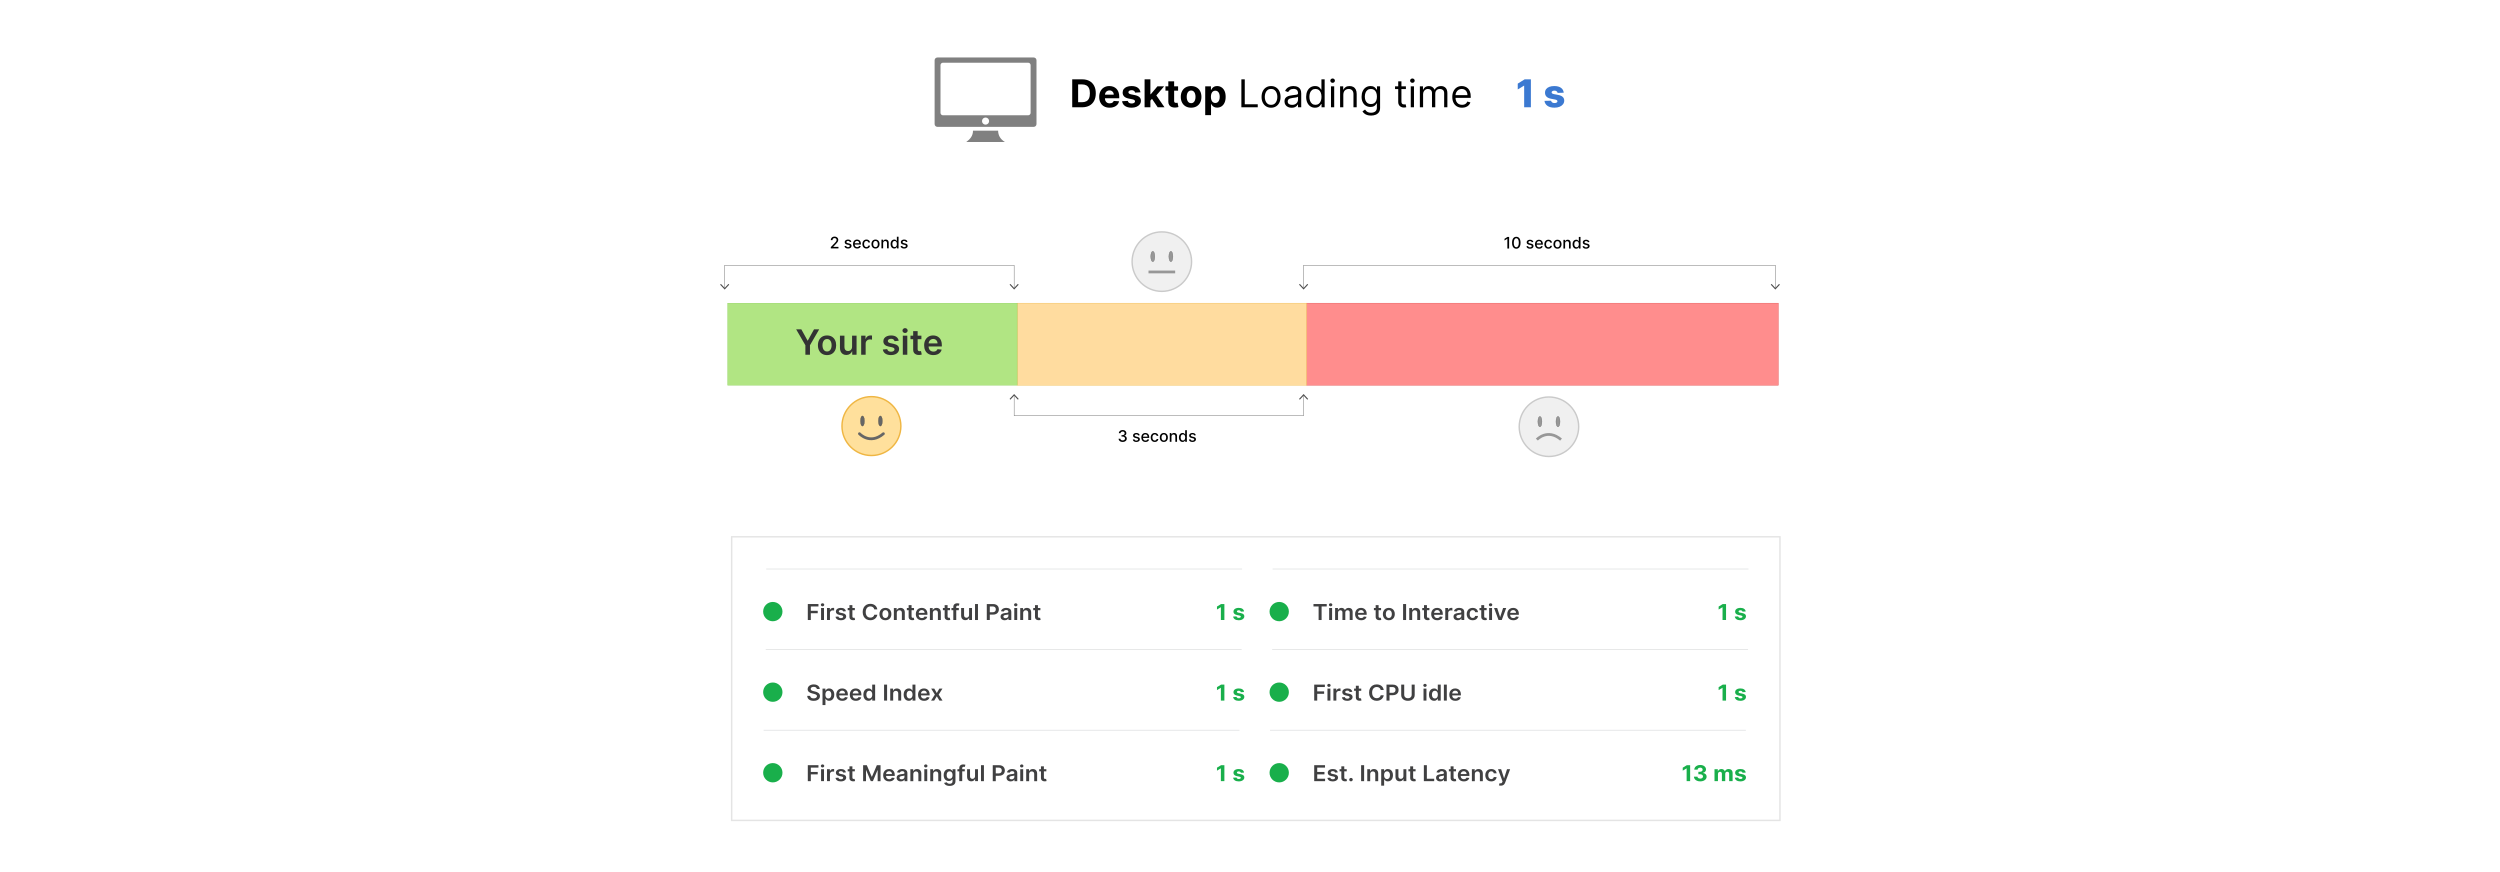 <?xml version="1.0" encoding="UTF-8"?><svg id="Layer_1" xmlns="http://www.w3.org/2000/svg" xmlns:xlink="http://www.w3.org/1999/xlink" viewBox="0 0 860 300"><defs><filter id="drop-shadow-1" filterUnits="userSpaceOnUse"><feOffset dx="1.024" dy="1.024"/><feGaussianBlur result="blur" stdDeviation="1.535"/><feFlood flood-color="#333" flood-opacity=".09"/><feComposite in2="blur" operator="in"/><feComposite in="SourceGraphic"/></filter><filter id="drop-shadow-2" filterUnits="userSpaceOnUse"><feOffset dx=".694" dy=".694"/><feGaussianBlur result="blur-2" stdDeviation="1.04"/><feFlood flood-color="#333" flood-opacity=".09"/><feComposite in2="blur-2" operator="in"/><feComposite in="SourceGraphic"/></filter><filter id="drop-shadow-3" filterUnits="userSpaceOnUse"><feOffset dx="1.024" dy="1.024"/><feGaussianBlur result="blur-3" stdDeviation="1.535"/><feFlood flood-color="#333" flood-opacity=".09"/><feComposite in2="blur-3" operator="in"/><feComposite in="SourceGraphic"/></filter><filter id="drop-shadow-4" filterUnits="userSpaceOnUse"><feOffset dx="1.024" dy="1.024"/><feGaussianBlur result="blur-4" stdDeviation="1.535"/><feFlood flood-color="#333" flood-opacity=".09"/><feComposite in2="blur-4" operator="in"/><feComposite in="SourceGraphic"/></filter><filter id="drop-shadow-5" filterUnits="userSpaceOnUse"><feOffset dx="2" dy="2"/><feGaussianBlur result="blur-5" stdDeviation="3"/><feFlood flood-color="#333" flood-opacity=".08"/><feComposite in2="blur-5" operator="in"/><feComposite in="SourceGraphic"/></filter></defs><rect y="0" width="860" height="300" rx="5" ry="5" fill="#fff" stroke-width="0"/><g filter="url(#drop-shadow-1)"><rect x="448.435" y="103.263" width="162.276" height="28.223" fill="#ff8d8d" stroke="#e04646" stroke-miterlimit="10" stroke-width=".128"/><rect x="348.862" y="103.263" width="99.572" height="28.223" fill="#ffdc9f" stroke="#efb643" stroke-miterlimit="10" stroke-width=".128"/><rect x="249.29" y="103.263" width="99.572" height="28.223" fill="#b1e583" stroke="#7ac743" stroke-miterlimit="10" stroke-width=".1"/></g><polyline points="249.29 99.196 249.29 91.25 348.862 91.25 348.862 99.196" fill="none" stroke="#4d4d4d" stroke-miterlimit="10" stroke-width=".128"/><polygon points="250.859 97.925 250.578 97.663 249.29 99.049 248.001 97.663 247.72 97.925 249.29 99.613 250.859 97.925" fill="#4d4d4d" stroke-width="0"/><polygon points="347.292 97.925 347.574 97.663 348.862 99.049 350.15 97.663 350.432 97.925 348.862 99.613 347.292 97.925" fill="#4d4d4d" stroke-width="0"/><polyline points="348.862 135.961 348.862 142.993 448.435 142.993 448.435 135.961" fill="none" stroke="#4d4d4d" stroke-miterlimit="10" stroke-width=".128"/><polygon points="347.292 137.233 347.574 137.495 348.862 136.108 350.15 137.495 350.432 137.233 348.862 135.545 347.292 137.233" fill="#4d4d4d" stroke-width="0"/><polygon points="450.004 137.233 449.723 137.495 448.435 136.108 447.146 137.495 446.865 137.233 448.435 135.545 450.004 137.233" fill="#4d4d4d" stroke-width="0"/><polyline points="448.435 99.196 448.435 91.25 610.71 91.25 610.71 99.196" fill="none" stroke="#4d4d4d" stroke-miterlimit="10" stroke-width=".128"/><polygon points="450.004 97.925 449.723 97.663 448.435 99.049 447.146 97.663 446.865 97.925 448.435 99.613 450.004 97.925" fill="#4d4d4d" stroke-width="0"/><polygon points="609.14 97.925 609.422 97.663 610.71 99.049 611.998 97.663 612.28 97.925 610.71 99.613 609.14 97.925" fill="#4d4d4d" stroke-width="0"/><path d="M285.801,85.437v-.436l1.352-1.4c.144-.152.263-.286.357-.4.094-.115.165-.225.211-.329.047-.104.07-.214.07-.332,0-.132-.031-.247-.093-.344-.062-.097-.148-.172-.256-.224-.107-.053-.23-.079-.364-.079-.144,0-.268.029-.375.088-.106.058-.189.141-.245.248-.058.106-.086.231-.086.374h-.575c0-.243.056-.456.168-.637.111-.182.265-.323.46-.424.195-.101.417-.151.665-.151.251,0,.472.05.663.149.192.1.342.235.45.406.107.171.161.363.161.578,0,.148-.027.293-.083.435-.055.142-.15.299-.287.473s-.326.384-.569.63l-.793.831v.029h1.797v.517h-2.628Z" stroke-width="0"/><path d="M292.873,83.174l-.528.094c-.022-.068-.057-.132-.104-.193s-.111-.111-.192-.15c-.08-.039-.181-.059-.302-.059-.165,0-.303.037-.413.11-.11.073-.166.168-.166.284,0,.1.037.181.111.242s.193.111.358.15l.476.109c.275.064.481.162.616.294.135.133.203.305.203.517,0,.18-.052.339-.155.479-.103.14-.247.249-.431.328-.184.08-.397.119-.639.119-.335,0-.608-.072-.82-.215s-.342-.348-.391-.613l.564-.086c.035.147.107.258.217.333s.251.112.427.112c.191,0,.344-.04.458-.12s.172-.178.172-.293c0-.093-.035-.172-.104-.236-.069-.064-.176-.112-.318-.144l-.507-.111c-.279-.064-.486-.165-.619-.304-.134-.139-.2-.315-.2-.528,0-.176.05-.331.148-.464.099-.132.235-.236.409-.31.175-.075.374-.112.599-.112.323,0,.578.07.765.209.185.14.309.327.368.56Z" stroke-width="0"/><path d="M294.862,85.498c-.295,0-.549-.064-.762-.19-.212-.127-.376-.306-.491-.536-.115-.231-.173-.501-.173-.812,0-.307.058-.577.173-.811s.276-.416.483-.548.45-.197.729-.197c.169,0,.332.028.491.084.158.056.301.144.427.263.126.119.226.274.298.465.073.19.109.421.109.693v.206h-2.38v-.436h1.809c0-.153-.031-.29-.094-.408-.061-.119-.149-.213-.262-.282s-.244-.103-.395-.103c-.164,0-.307.04-.428.12-.122.08-.216.184-.281.311-.065.128-.099.267-.099.416v.341c0,.2.036.371.106.511.071.141.17.248.298.321.127.073.275.11.446.11.11,0,.211-.016.302-.048s.17-.08.236-.144c.065-.064.116-.142.151-.236l.552.1c-.044.163-.123.304-.236.426-.114.122-.256.216-.427.283s-.366.101-.584.101Z" stroke-width="0"/><path d="M298.056,85.498c-.29,0-.539-.066-.748-.198-.208-.132-.368-.315-.48-.547-.111-.233-.168-.499-.168-.799,0-.304.058-.573.172-.806s.275-.415.483-.547.453-.197.735-.197c.228,0,.43.042.608.126.178.084.321.201.432.352.109.151.175.327.195.528h-.567c-.031-.14-.102-.261-.213-.363-.111-.101-.26-.152-.445-.152-.163,0-.305.043-.426.128-.122.085-.217.206-.284.362s-.102.341-.102.555c0,.218.033.407.1.565.066.158.16.281.282.368.121.087.265.131.43.131.11,0,.211-.021.301-.061.091-.041.166-.1.229-.176.061-.077.104-.169.129-.277h.567c-.021.193-.084.366-.189.519-.105.152-.246.272-.422.358-.177.087-.383.131-.619.131Z" stroke-width="0"/><path d="M301.174,85.498c-.281,0-.526-.065-.735-.193-.209-.129-.371-.309-.487-.54-.115-.231-.174-.502-.174-.811,0-.31.059-.582.174-.815.116-.232.278-.413.487-.542.209-.128.454-.193.735-.193.28,0,.525.065.734.193.21.129.372.31.487.542.116.233.174.504.174.815,0,.309-.058.58-.174.811-.115.231-.277.411-.487.54-.209.128-.454.193-.734.193ZM301.176,85.008c.182,0,.332-.048.452-.144.119-.096.208-.224.266-.384.059-.16.087-.336.087-.528,0-.191-.028-.367-.087-.527-.058-.161-.146-.29-.266-.387-.12-.097-.271-.146-.452-.146-.184,0-.335.049-.455.146-.12.098-.21.227-.268.387s-.087.336-.087.527c0,.192.029.368.087.528.058.16.147.288.268.384s.272.144.455.144Z" stroke-width="0"/><path d="M303.801,83.659v1.778h-.583v-2.994h.56v.487h.037c.069-.159.177-.286.324-.382s.334-.144.559-.144c.204,0,.383.043.536.127.153.085.273.212.357.379.084.168.126.375.126.622v1.904h-.583v-1.835c0-.217-.056-.387-.169-.51-.113-.123-.269-.184-.466-.184-.136,0-.255.029-.36.088-.104.058-.186.144-.247.256-.06.112-.091.248-.091.406Z" stroke-width="0"/><path d="M307.618,85.496c-.242,0-.457-.062-.646-.186-.189-.124-.337-.302-.444-.532-.107-.231-.161-.508-.161-.832s.055-.601.163-.831.258-.406.447-.528c.19-.122.405-.183.645-.183.185,0,.336.031.449.093.114.061.202.133.266.215.062.082.111.154.146.216h.035v-1.483h.583v3.992h-.569v-.466h-.049c-.035.064-.085.136-.15.218-.066.082-.156.153-.271.214s-.263.092-.444.092ZM307.747,84.999c.167,0,.31-.044.426-.134.116-.089.205-.213.265-.371.06-.159.091-.343.091-.554,0-.208-.029-.39-.09-.546-.06-.156-.147-.277-.263-.365-.116-.087-.259-.13-.429-.13-.176,0-.322.045-.439.136-.117.091-.205.215-.265.373-.059.157-.089.335-.089.532,0,.2.03.38.09.54.06.16.148.286.267.379.117.093.263.14.435.14Z" stroke-width="0"/><path d="M312.176,83.174l-.528.094c-.022-.068-.057-.132-.104-.193s-.111-.111-.192-.15c-.08-.039-.181-.059-.302-.059-.165,0-.303.037-.413.11-.11.073-.166.168-.166.284,0,.1.037.181.111.242s.193.111.358.15l.476.109c.275.064.481.162.616.294.135.133.203.305.203.517,0,.18-.052.339-.155.479-.103.14-.247.249-.431.328-.184.08-.397.119-.639.119-.335,0-.608-.072-.82-.215s-.342-.348-.391-.613l.564-.086c.035.147.107.258.217.333s.251.112.427.112c.191,0,.344-.04.458-.12s.172-.178.172-.293c0-.093-.035-.172-.104-.236-.069-.064-.176-.112-.318-.144l-.507-.111c-.279-.064-.486-.165-.619-.304-.134-.139-.2-.315-.2-.528,0-.176.05-.331.148-.464.099-.132.235-.236.409-.31.175-.075.374-.112.599-.112.323,0,.578.07.765.209.185.14.309.327.368.56Z" stroke-width="0"/><path d="M386.204,152.029c-.269,0-.507-.046-.717-.139s-.376-.22-.497-.385c-.122-.165-.186-.355-.196-.572h.612c.008.118.048.221.12.307s.167.153.283.2c.117.047.247.07.391.07.157,0,.296-.027.418-.082.121-.055.217-.131.285-.229.069-.098.103-.211.103-.34,0-.134-.034-.252-.102-.353s-.168-.182-.298-.241c-.131-.059-.288-.088-.473-.088h-.338v-.491h.338c.147,0,.278-.026.391-.08.112-.053.2-.127.264-.223.065-.095.096-.207.096-.336,0-.123-.027-.231-.083-.323-.055-.092-.133-.164-.233-.215-.101-.052-.22-.078-.356-.078-.13,0-.251.024-.363.071s-.203.115-.273.203-.108.193-.113.315h-.583c.007-.216.07-.406.192-.569.121-.164.282-.292.482-.384s.422-.138.666-.138c.257,0,.477.05.664.149.186.1.331.232.433.397.102.165.152.346.151.542.001.223-.06.413-.186.569-.125.156-.292.261-.5.314v.031c.266.041.471.145.617.316s.219.381.218.633c.001.22-.06.416-.183.591s-.29.311-.502.41c-.212.1-.454.149-.727.149Z" stroke-width="0"/><path d="M392.055,149.711l-.528.094c-.022-.068-.057-.132-.104-.193s-.111-.111-.192-.15c-.08-.039-.181-.059-.302-.059-.165,0-.303.037-.413.11-.11.073-.166.168-.166.284,0,.1.037.181.111.242s.193.111.358.15l.476.109c.275.064.481.162.616.294.135.133.203.305.203.517,0,.18-.052.339-.155.479-.103.14-.247.249-.431.328-.184.08-.397.119-.639.119-.335,0-.608-.072-.82-.215s-.342-.348-.391-.613l.564-.086c.035.147.107.258.217.333s.251.112.427.112c.191,0,.344-.04.458-.12s.172-.178.172-.293c0-.093-.035-.172-.104-.236-.069-.064-.176-.112-.318-.144l-.507-.111c-.279-.064-.486-.165-.619-.304-.134-.139-.2-.315-.2-.528,0-.176.05-.331.148-.464.099-.132.235-.236.409-.31.175-.075.374-.112.599-.112.323,0,.578.07.765.209.185.14.309.327.368.56Z" stroke-width="0"/><path d="M394.044,152.035c-.295,0-.549-.064-.762-.19-.212-.127-.376-.306-.491-.536-.115-.231-.173-.501-.173-.812,0-.307.058-.577.173-.811s.276-.416.483-.548.45-.197.729-.197c.169,0,.332.028.491.084.158.056.301.144.427.263.126.119.226.274.298.465.073.19.109.421.109.693v.206h-2.38v-.436h1.809c0-.153-.031-.29-.094-.408-.061-.119-.149-.213-.262-.282s-.244-.103-.395-.103c-.164,0-.307.04-.428.12-.122.08-.216.184-.281.311-.065.128-.099.267-.099.416v.341c0,.2.036.371.106.511.071.141.17.248.298.321.127.073.275.11.446.11.11,0,.211-.016.302-.048s.17-.08.236-.144c.065-.064.116-.142.151-.236l.552.1c-.044.163-.123.304-.236.426-.114.122-.256.216-.427.283s-.366.101-.584.101Z" stroke-width="0"/><path d="M397.239,152.035c-.29,0-.539-.066-.748-.198-.208-.132-.368-.315-.48-.547-.111-.233-.168-.499-.168-.799,0-.304.058-.573.172-.806s.275-.415.483-.547.453-.197.735-.197c.228,0,.43.042.608.126.178.084.321.201.432.352.109.151.175.327.195.528h-.567c-.031-.14-.102-.261-.213-.363-.111-.101-.26-.152-.445-.152-.163,0-.305.043-.426.128-.122.085-.217.206-.284.362s-.102.341-.102.555c0,.218.033.407.1.565.066.158.16.281.282.368.121.087.265.131.43.131.11,0,.211-.021.301-.061.091-.041.166-.1.229-.176.061-.077.104-.169.129-.277h.567c-.021.193-.084.366-.189.519-.105.152-.246.272-.422.358-.177.087-.383.131-.619.131Z" stroke-width="0"/><path d="M400.356,152.035c-.281,0-.526-.065-.735-.193-.209-.129-.371-.309-.487-.54-.115-.231-.174-.502-.174-.811,0-.31.059-.582.174-.815.116-.232.278-.413.487-.542.209-.128.454-.193.735-.193.28,0,.525.065.734.193.21.129.372.31.487.542.116.233.174.504.174.815,0,.309-.058.58-.174.811-.115.231-.277.411-.487.54-.209.128-.454.193-.734.193ZM400.358,151.546c.182,0,.332-.048.452-.144.119-.096.208-.224.266-.384.059-.16.087-.336.087-.528,0-.191-.028-.367-.087-.527-.058-.161-.146-.29-.266-.387-.12-.097-.271-.146-.452-.146-.184,0-.335.049-.455.146-.12.098-.21.227-.268.387s-.087.336-.087.527c0,.192.029.368.087.528.058.16.147.288.268.384s.272.144.455.144Z" stroke-width="0"/><path d="M402.983,150.196v1.778h-.583v-2.994h.56v.487h.037c.069-.159.177-.286.324-.382s.334-.144.559-.144c.204,0,.383.043.536.127.153.085.273.212.357.379.084.168.126.375.126.622v1.904h-.583v-1.835c0-.217-.056-.387-.169-.51-.113-.123-.269-.184-.466-.184-.136,0-.255.029-.36.088-.104.058-.186.144-.247.256-.06.112-.091.248-.091.406Z" stroke-width="0"/><path d="M406.801,152.033c-.242,0-.457-.062-.646-.186-.189-.124-.337-.302-.444-.532-.107-.231-.161-.508-.161-.832s.055-.601.163-.831.258-.406.447-.528c.19-.122.405-.183.645-.183.185,0,.336.031.449.093.114.061.202.133.266.215.062.082.111.154.146.216h.035v-1.483h.583v3.992h-.569v-.466h-.049c-.035.064-.085.136-.15.218-.066.082-.156.153-.271.214s-.263.092-.444.092ZM406.93,151.536c.167,0,.31-.044.426-.134.116-.089.205-.213.265-.371.06-.159.091-.343.091-.554,0-.208-.029-.39-.09-.546-.06-.156-.147-.277-.263-.365-.116-.087-.259-.13-.429-.13-.176,0-.322.045-.439.136-.117.091-.205.215-.265.373-.059.157-.089.335-.089.532,0,.2.03.38.09.54.06.16.148.286.267.379.117.093.263.14.435.14Z" stroke-width="0"/><path d="M411.358,149.711l-.528.094c-.022-.068-.057-.132-.104-.193s-.111-.111-.192-.15c-.08-.039-.181-.059-.302-.059-.165,0-.303.037-.413.11-.11.073-.166.168-.166.284,0,.1.037.181.111.242s.193.111.358.15l.476.109c.275.064.481.162.616.294.135.133.203.305.203.517,0,.18-.052.339-.155.479-.103.14-.247.249-.431.328-.184.08-.397.119-.639.119-.335,0-.608-.072-.82-.215s-.342-.348-.391-.613l.564-.086c.035.147.107.258.217.333s.251.112.427.112c.191,0,.344-.04.458-.12s.172-.178.172-.293c0-.093-.035-.172-.104-.236-.069-.064-.176-.112-.318-.144l-.507-.111c-.279-.064-.486-.165-.619-.304-.134-.139-.2-.315-.2-.528,0-.176.05-.331.148-.464.099-.132.235-.236.409-.31.175-.075.374-.112.599-.112.323,0,.578.07.765.209.185.14.309.327.368.56Z" stroke-width="0"/><path d="M519.136,81.506v3.992h-.605v-3.388h-.023l-.955.624v-.577l.996-.651h.587Z" stroke-width="0"/><path d="M521.607,85.564c-.309-.002-.571-.083-.79-.244s-.386-.396-.501-.704c-.115-.308-.174-.679-.174-1.113,0-.433.059-.803.175-1.109s.284-.54.503-.702.481-.242.787-.242c.305,0,.566.081.785.243s.386.396.502.702.175.676.175,1.108c0,.435-.059.807-.174,1.114-.115.308-.282.542-.501.704-.219.162-.48.243-.787.243ZM521.607,85.044c.27,0,.481-.132.634-.396.153-.264.23-.645.23-1.144,0-.332-.035-.612-.104-.841s-.169-.403-.298-.522c-.13-.119-.283-.178-.461-.178-.27,0-.48.132-.634.398s-.231.647-.232,1.145c0,.333.035.614.104.843.069.229.169.403.297.52.129.118.284.177.465.177Z" stroke-width="0"/><path d="M527.468,83.235l-.528.094c-.022-.068-.057-.132-.104-.193s-.111-.111-.192-.15c-.08-.039-.181-.059-.302-.059-.165,0-.303.037-.413.11-.11.073-.166.168-.166.284,0,.1.037.181.111.242s.193.111.358.15l.476.109c.275.064.481.162.616.294.135.133.203.305.203.517,0,.18-.052.339-.155.479-.103.14-.247.249-.431.328-.184.08-.397.119-.639.119-.335,0-.608-.072-.82-.215s-.342-.348-.391-.613l.564-.086c.035.147.107.258.217.333s.251.112.427.112c.191,0,.344-.04.458-.12s.172-.178.172-.293c0-.093-.035-.172-.104-.236-.069-.064-.176-.112-.318-.144l-.507-.111c-.279-.064-.486-.165-.619-.304-.134-.139-.2-.315-.2-.528,0-.176.05-.331.148-.464.099-.132.235-.236.409-.31.175-.075.374-.112.599-.112.323,0,.578.07.765.209.185.14.309.327.368.56Z" stroke-width="0"/><path d="M529.457,85.558c-.295,0-.549-.064-.762-.19-.212-.127-.376-.306-.491-.536-.115-.231-.173-.501-.173-.812,0-.307.058-.577.173-.811s.276-.416.483-.548.45-.197.729-.197c.169,0,.332.028.491.084.158.056.301.144.427.263.126.119.226.274.298.465.073.19.109.421.109.693v.206h-2.38v-.436h1.809c0-.153-.031-.29-.094-.408-.061-.119-.149-.213-.262-.282s-.244-.103-.395-.103c-.164,0-.307.04-.428.12-.122.08-.216.184-.281.311-.065.128-.099.267-.099.416v.341c0,.2.036.371.106.511.071.141.17.248.298.321.127.073.275.11.446.11.11,0,.211-.016.302-.048s.17-.08.236-.144c.065-.064.116-.142.151-.236l.552.1c-.044.163-.123.304-.236.426-.114.122-.256.216-.427.283s-.366.101-.584.101Z" stroke-width="0"/><path d="M532.652,85.558c-.29,0-.539-.066-.748-.198-.208-.132-.368-.315-.48-.547-.111-.233-.168-.499-.168-.799,0-.304.058-.573.172-.806s.275-.415.483-.547.453-.197.735-.197c.228,0,.43.042.608.126.178.084.321.201.432.352.109.151.175.327.195.528h-.567c-.031-.14-.102-.261-.213-.363-.111-.101-.26-.152-.445-.152-.163,0-.305.043-.426.128-.122.085-.217.206-.284.362s-.102.341-.102.555c0,.218.033.407.1.565.066.158.16.281.282.368.121.087.265.131.43.131.11,0,.211-.021.301-.061.091-.041.166-.1.229-.176.061-.077.104-.169.129-.277h.567c-.021.193-.084.366-.189.519-.105.152-.246.272-.422.358-.177.087-.383.131-.619.131Z" stroke-width="0"/><path d="M535.769,85.558c-.281,0-.526-.065-.735-.193-.209-.129-.371-.309-.487-.54-.115-.231-.174-.502-.174-.811,0-.31.059-.582.174-.815.116-.232.278-.413.487-.542.209-.128.454-.193.735-.193.28,0,.525.065.734.193.21.129.372.31.487.542.116.233.174.504.174.815,0,.309-.058.58-.174.811-.115.231-.277.411-.487.54-.209.128-.454.193-.734.193ZM535.771,85.069c.182,0,.332-.048.452-.144.119-.096.208-.224.266-.384.059-.16.087-.336.087-.528,0-.191-.028-.367-.087-.527-.058-.161-.146-.29-.266-.387-.12-.097-.271-.146-.452-.146-.184,0-.335.049-.455.146-.12.098-.21.227-.268.387s-.087.336-.087.527c0,.192.029.368.087.528.058.16.147.288.268.384s.272.144.455.144Z" stroke-width="0"/><path d="M538.396,83.72v1.778h-.583v-2.994h.56v.487h.037c.069-.159.177-.286.324-.382s.334-.144.559-.144c.204,0,.383.043.536.127.153.085.273.212.357.379.084.168.126.375.126.622v1.904h-.583v-1.835c0-.217-.056-.387-.169-.51-.113-.123-.269-.184-.466-.184-.136,0-.255.029-.36.088-.104.058-.186.144-.247.256-.06.112-.091.248-.091.406Z" stroke-width="0"/><path d="M542.213,85.556c-.242,0-.457-.062-.646-.186-.189-.124-.337-.302-.444-.532-.107-.231-.161-.508-.161-.832s.055-.601.163-.831.258-.406.447-.528c.19-.122.405-.183.645-.183.185,0,.336.031.449.093.114.061.202.133.266.215.062.082.111.154.146.216h.035v-1.483h.583v3.992h-.569v-.466h-.049c-.035.064-.085.136-.15.218-.066.082-.156.153-.271.214s-.263.092-.444.092ZM542.342,85.059c.167,0,.31-.044.426-.134.116-.089.205-.213.265-.371.06-.159.091-.343.091-.554,0-.208-.029-.39-.09-.546-.06-.156-.147-.277-.263-.365-.116-.087-.259-.13-.429-.13-.176,0-.322.045-.439.136-.117.091-.205.215-.265.373-.059.157-.089.335-.089.532,0,.2.03.38.09.54.06.16.148.286.267.379.117.093.263.14.435.14Z" stroke-width="0"/><path d="M546.771,83.235l-.528.094c-.022-.068-.057-.132-.104-.193s-.111-.111-.192-.15c-.08-.039-.181-.059-.302-.059-.165,0-.303.037-.413.11-.11.073-.166.168-.166.284,0,.1.037.181.111.242s.193.111.358.15l.476.109c.275.064.481.162.616.294.135.133.203.305.203.517,0,.18-.052.339-.155.479-.103.14-.247.249-.431.328-.184.08-.397.119-.639.119-.335,0-.608-.072-.82-.215s-.342-.348-.391-.613l.564-.086c.035.147.107.258.217.333s.251.112.427.112c.191,0,.344-.04.458-.12s.172-.178.172-.293c0-.093-.035-.172-.104-.236-.069-.064-.176-.112-.318-.144l-.507-.111c-.279-.064-.486-.165-.619-.304-.134-.139-.2-.315-.2-.528,0-.176.05-.331.148-.464.099-.132.235-.236.409-.31.175-.075.374-.112.599-.112.323,0,.578.07.765.209.185.14.309.327.368.56Z" stroke-width="0"/><g filter="url(#drop-shadow-2)"><circle cx="299.076" cy="145.875" r="10.128" fill="#ffe09c" stroke="#efb643" stroke-miterlimit="10" stroke-width=".5"/><ellipse cx="295.995" cy="144.131" rx=".684" ry="1.752" fill="#666" stroke="#333" stroke-miterlimit="10" stroke-width=".081"/><ellipse cx="302.157" cy="144.131" rx=".684" ry="1.752" fill="#666" stroke="#333" stroke-miterlimit="10" stroke-width=".081"/><path d="M294.959,148.503s3.618,3.939,8.234,0" fill="none" stroke="#666" stroke-linecap="round" stroke-miterlimit="10" stroke-width=".969"/></g><g filter="url(#drop-shadow-3)"><circle cx="398.648" cy="88.974" r="10.229" fill="#f0f0f0" stroke="#cacaca" stroke-miterlimit="10" stroke-width=".5"/><ellipse cx="395.537" cy="87.213" rx=".691" ry="1.77" fill="#979797" stroke="#666" stroke-miterlimit="10" stroke-width=".119"/><ellipse cx="401.76" cy="87.213" rx=".691" ry="1.77" fill="#979797" stroke="#666" stroke-miterlimit="10" stroke-width=".119"/><line x1="394.063" y1="92.525" x2="403.234" y2="92.525" fill="none" stroke="#979797" stroke-miterlimit="10" stroke-width=".953"/></g><g filter="url(#drop-shadow-4)"><circle cx="531.814" cy="145.774" r="10.229" fill="#f0f0f0" stroke="#cacaca" stroke-miterlimit="10" stroke-width=".5"/><ellipse cx="528.702" cy="144.013" rx=".691" ry="1.77" fill="#979797" stroke="#666" stroke-miterlimit="10" stroke-width=".119"/><ellipse cx="534.925" cy="144.013" rx=".691" ry="1.77" fill="#979797" stroke="#666" stroke-miterlimit="10" stroke-width=".119"/><path d="M527.656,150.196s3.654-3.978,8.316,0" fill="none" stroke="#979797" stroke-miterlimit="10" stroke-width=".953"/></g><path d="M273.878,113.298h1.785l2.135,3.86h.085l2.136-3.86h1.785l-3.175,5.471v3.256h-1.577v-3.256l-3.174-5.471Z" fill="#333" stroke-width="0"/><path d="M284.501,122.153c-.639,0-1.193-.141-1.662-.422s-.831-.675-1.088-1.181c-.258-.505-.386-1.096-.386-1.772s.128-1.269.386-1.777c.257-.509.619-.904,1.088-1.185s1.023-.422,1.662-.422c.64,0,1.193.141,1.662.422s.832.676,1.089,1.185c.257.508.386,1.101.386,1.777s-.129,1.267-.386,1.772c-.257.506-.62.899-1.089,1.181s-1.022.422-1.662.422ZM284.51,120.917c.347,0,.637-.096.869-.288.233-.192.407-.45.522-.773s.172-.685.172-1.083c0-.4-.057-.763-.172-1.089-.115-.325-.289-.585-.522-.777-.232-.193-.522-.29-.869-.29-.355,0-.649.097-.884.29-.234.193-.409.452-.524.777-.115.326-.173.689-.173,1.089,0,.398.058.759.173,1.083s.29.582.524.773.528.288.884.288Z" fill="#333" stroke-width="0"/><path d="M293.113,119.272v-3.792h1.542v6.545h-1.495v-1.164h-.068c-.147.367-.39.666-.727.899s-.751.35-1.242.35c-.429,0-.808-.096-1.136-.288-.328-.191-.585-.471-.769-.839-.185-.368-.276-.813-.276-1.336v-4.168h1.542v3.929c0,.415.114.745.341.989.228.245.526.367.895.367.227,0,.447-.056.66-.167s.389-.276.526-.496.207-.497.207-.829Z" fill="#333" stroke-width="0"/><path d="M296.241,122.025v-6.545h1.495v1.091h.068c.119-.378.324-.669.616-.875.291-.206.624-.309.999-.309.085,0,.181.003.287.011.107.007.195.018.267.032v1.419c-.065-.022-.168-.043-.309-.061s-.276-.028-.407-.028c-.281,0-.533.06-.756.181-.224.121-.398.288-.526.5-.128.213-.192.459-.192.737v3.848h-1.542Z" fill="#333" stroke-width="0"/><path d="M309.152,117.21l-1.406.153c-.04-.142-.108-.275-.207-.4-.098-.125-.23-.226-.394-.303-.165-.077-.366-.115-.606-.115-.321,0-.59.069-.808.208-.217.14-.324.32-.321.541-.003.19.067.345.211.464s.381.217.714.294l1.116.239c.619.133,1.08.345,1.383.635.303.29.455.669.458,1.138-.003.412-.123.775-.36,1.089s-.565.559-.986.735c-.42.176-.903.264-1.448.264-.802,0-1.446-.169-1.935-.505-.488-.337-.779-.806-.873-1.409l1.504-.144c.068.295.213.518.435.669.222.15.51.226.865.226.366,0,.661-.075.885-.226.223-.151.334-.337.334-.559,0-.188-.071-.342-.215-.464s-.366-.216-.667-.281l-1.116-.234c-.628-.13-1.093-.352-1.394-.663-.302-.311-.45-.705-.447-1.183-.003-.403.106-.753.33-1.05.223-.297.534-.527.933-.69.399-.163.86-.245,1.383-.245.768,0,1.372.164,1.813.49s.715.769.82,1.325Z" fill="#333" stroke-width="0"/><path d="M311.343,114.55c-.244,0-.455-.082-.631-.245-.176-.164-.265-.36-.265-.59,0-.233.089-.431.265-.595.176-.163.387-.245.631-.245.247,0,.458.082.633.245.175.164.262.362.262.595,0,.23-.087.427-.262.59-.175.163-.386.245-.633.245ZM310.567,122.025v-6.545h1.542v6.545h-1.542Z" fill="#333" stroke-width="0"/><path d="M316.964,115.48v1.193h-3.764v-1.193h3.764ZM314.13,113.911h1.542v6.145c0,.207.032.366.097.475.064.109.148.184.253.224.105.04.222.06.35.06.097,0,.185-.007.267-.021s.143-.027.185-.039l.26,1.206c-.083.028-.2.06-.352.094-.152.034-.338.054-.557.06-.386.011-.734-.047-1.044-.177s-.555-.33-.735-.603c-.18-.273-.269-.614-.266-1.022v-6.401Z" fill="#333" stroke-width="0"/><path d="M321.084,122.153c-.656,0-1.223-.137-1.698-.411-.476-.274-.842-.664-1.098-1.168-.255-.504-.383-1.099-.383-1.783,0-.673.128-1.265.386-1.775.257-.51.617-.908,1.08-1.193.463-.285,1.007-.428,1.632-.428.403,0,.785.065,1.145.194.359.129.677.329.954.599.277.27.495.613.654,1.029.159.416.238.912.238,1.485v.473h-5.365v-1.04h3.887c-.003-.295-.066-.559-.191-.79s-.299-.414-.522-.547c-.223-.134-.482-.201-.777-.201-.315,0-.593.076-.831.228-.238.152-.424.351-.557.597-.132.246-.199.515-.202.808v.908c0,.381.069.707.209.978.139.272.334.478.584.622s.542.215.878.215c.224,0,.428-.032.609-.096s.339-.158.473-.283.234-.28.303-.464l1.44.162c-.091.381-.264.712-.518.995-.255.283-.579.501-.974.656-.396.155-.847.232-1.355.232Z" fill="#333" stroke-width="0"/><g filter="url(#drop-shadow-5)"><rect x="249.693" y="182.657" width="360.613" height="97.564" fill="#fff" stroke="#e4e4e4" stroke-miterlimit="10" stroke-width=".5"/><circle cx="263.846" cy="208.389" r="3.324" fill="#19af4b" stroke-width="0"/><path d="M275.885,211.287v-5.498h3.663v.835h-2.627v1.493h2.376v.835h-2.376v2.336h-1.036Z" fill="#404041" stroke-width="0"/><path d="M280.953,206.577c-.16,0-.298-.051-.413-.154s-.173-.227-.173-.372c0-.146.058-.272.173-.374.115-.102.253-.154.413-.154.162,0,.3.052.414.154.115.103.172.228.172.374,0,.145-.057.269-.172.372-.114.103-.252.154-.414.154ZM280.445,211.287v-4.124h1.01v4.124h-1.01Z" fill="#404041" stroke-width="0"/><path d="M282.494,211.287v-4.124h.98v.688h.045c.078-.238.212-.422.403-.552.19-.13.409-.195.654-.195.056,0,.119.002.189.007.07.004.128.011.175.02v.894c-.043-.014-.11-.027-.202-.039-.093-.012-.182-.017-.267-.017-.185,0-.35.038-.496.114-.145.076-.261.181-.345.315s-.126.289-.126.465v2.424h-1.01Z" fill="#404041" stroke-width="0"/><path d="M289.001,208.253l-.921.097c-.026-.089-.071-.173-.136-.252-.065-.079-.15-.142-.258-.19-.108-.048-.24-.072-.397-.072-.211,0-.387.043-.529.131s-.213.201-.211.341c-.002.12.044.218.139.293.094.075.25.137.467.185l.731.15c.406.084.708.217.906.4s.298.422.3.717c-.002.259-.08.488-.235.686-.155.198-.371.352-.646.463s-.592.167-.949.167c-.524,0-.947-.106-1.268-.318-.319-.212-.511-.508-.572-.887l.985-.091c.045.186.14.327.285.421.145.095.334.143.566.143.24,0,.434-.047.579-.143.146-.095.22-.212.22-.352,0-.118-.047-.216-.142-.292-.094-.077-.239-.136-.436-.177l-.731-.148c-.411-.082-.716-.221-.913-.417-.197-.196-.295-.444-.293-.745-.002-.254.07-.475.217-.662.145-.187.35-.332.611-.435s.564-.154.905-.154c.503,0,.898.103,1.188.309.289.206.468.484.537.835Z" fill="#404041" stroke-width="0"/><path d="M292.068,207.163v.752h-2.465v-.752h2.465ZM290.212,206.174h1.011v3.872c0,.13.021.231.062.299.042.069.098.116.166.141.069.025.145.038.23.038.064,0,.121-.004.175-.013.053-.009.093-.017.121-.024l.17.76c-.054.018-.131.038-.231.059-.1.021-.221.034-.364.038-.253.007-.48-.03-.684-.111-.203-.081-.363-.208-.481-.38s-.177-.387-.175-.644v-4.033Z" fill="#404041" stroke-width="0"/><path d="M299.803,207.643h-1.044c-.029-.165-.084-.311-.164-.439s-.18-.237-.299-.326-.255-.157-.406-.203c-.151-.046-.315-.068-.49-.068-.31,0-.586.075-.826.224s-.428.368-.564.655c-.136.287-.204.637-.204,1.051,0,.421.068.775.205,1.062s.325.504.565.65c.238.146.513.219.821.219.172,0,.332-.022.482-.066.149-.044.284-.109.404-.194.12-.086.222-.192.305-.317.082-.126.14-.269.171-.43l1.044.005c-.039.261-.123.506-.252.736-.13.229-.299.431-.507.605-.209.175-.452.311-.731.408-.279.098-.589.146-.93.146-.502,0-.951-.112-1.346-.335-.395-.224-.705-.547-.932-.969-.228-.423-.341-.929-.341-1.52,0-.592.114-1.099.343-1.521.23-.421.541-.744.935-.968s.841-.335,1.34-.335c.318,0,.614.043.888.129.273.085.518.211.731.377s.391.368.529.607c.139.239.23.511.272.817Z" fill="#404041" stroke-width="0"/><path d="M302.581,211.367c-.419,0-.781-.088-1.089-.266-.307-.177-.545-.425-.713-.744-.169-.318-.253-.691-.253-1.117s.084-.799.253-1.12c.168-.32.406-.569.713-.747.308-.177.67-.266,1.089-.266s.781.088,1.089.266c.307.177.545.426.713.747.169.32.253.694.253,1.12s-.084.798-.253,1.117c-.168.319-.406.567-.713.744-.308.177-.67.266-1.089.266ZM302.587,210.589c.227,0,.417-.06.569-.181.152-.121.267-.283.342-.487s.113-.431.113-.682c0-.252-.038-.481-.113-.685-.075-.205-.19-.369-.342-.49s-.343-.183-.569-.183c-.233,0-.426.061-.58.183-.153.122-.268.285-.343.49-.075.205-.113.434-.113.685,0,.251.038.478.113.682s.19.367.343.487c.154.121.347.181.58.181Z" fill="#404041" stroke-width="0"/><path d="M306.5,208.87v2.417h-1.01v-4.124h.966v.701h.05c.099-.231.257-.415.474-.55.217-.136.485-.204.805-.204.296,0,.555.061.775.183.22.122.392.298.514.529.121.231.182.511.18.84v2.626h-1.011v-2.476c0-.275-.074-.491-.222-.647-.148-.156-.352-.233-.612-.233-.178,0-.334.037-.471.111s-.244.181-.321.321-.116.309-.116.507Z" fill="#404041" stroke-width="0"/><path d="M312.424,207.163v.752h-2.465v-.752h2.465ZM310.567,206.174h1.011v3.872c0,.13.021.231.062.299.042.069.098.116.166.141.069.025.145.038.23.038.064,0,.121-.004.175-.013.053-.009.093-.017.121-.024l.17.76c-.054.018-.131.038-.231.059-.1.021-.221.034-.364.038-.253.007-.48-.03-.684-.111-.203-.081-.363-.208-.481-.38s-.177-.387-.175-.644v-4.033Z" fill="#404041" stroke-width="0"/><path d="M315.124,211.367c-.431,0-.801-.086-1.113-.259-.311-.172-.551-.418-.719-.735-.167-.318-.251-.692-.251-1.124,0-.424.084-.797.253-1.118.168-.321.404-.572.707-.751.304-.18.66-.27,1.069-.27.265,0,.515.041.75.122s.443.207.625.377c.182.17.324.386.429.648s.156.574.156.935v.298h-3.515v-.655h2.546c-.002-.186-.044-.352-.126-.498-.082-.146-.195-.261-.342-.345-.145-.084-.315-.126-.51-.126-.206,0-.388.048-.544.144s-.277.221-.364.376-.131.324-.133.509v.572c0,.24.046.445.137.616.092.171.219.302.383.392s.355.135.575.135c.146,0,.28-.02.399-.06.119-.041.222-.1.31-.179.087-.079.153-.176.198-.292l.943.102c-.06.24-.173.449-.339.626-.167.178-.38.316-.638.414-.259.098-.555.146-.888.146Z" fill="#404041" stroke-width="0"/><path d="M318.894,208.87v2.417h-1.01v-4.124h.966v.701h.05c.099-.231.257-.415.474-.55.217-.136.485-.204.805-.204.296,0,.555.061.775.183.22.122.392.298.514.529.121.231.182.511.18.84v2.626h-1.011v-2.476c0-.275-.074-.491-.222-.647-.148-.156-.352-.233-.612-.233-.178,0-.334.037-.471.111s-.244.181-.321.321-.116.309-.116.507Z" fill="#404041" stroke-width="0"/><path d="M324.818,207.163v.752h-2.465v-.752h2.465ZM322.962,206.174h1.011v3.872c0,.13.021.231.062.299.042.069.098.116.166.141.069.025.145.038.23.038.064,0,.121-.004.175-.013.053-.009.093-.017.121-.024l.17.76c-.054.018-.131.038-.231.059-.1.021-.221.034-.364.038-.253.007-.48-.03-.684-.111-.203-.081-.363-.208-.481-.38s-.177-.387-.175-.644v-4.033Z" fill="#404041" stroke-width="0"/><path d="M327.837,207.163v.752h-2.535v-.752h2.535ZM325.935,211.287v-4.513c0-.278.06-.508.18-.693s.282-.322.484-.414c.203-.091.429-.137.676-.137.175,0,.33.013.466.04.137.027.236.051.302.073l-.201.751c-.042-.012-.097-.025-.161-.039-.065-.014-.138-.021-.218-.021-.189,0-.321.043-.398.13s-.115.211-.115.372v4.449h-1.014Z" fill="#404041" stroke-width="0"/><path d="M331.361,209.553v-2.39h1.011v4.124h-.98v-.733h-.045c-.097.231-.256.42-.476.566-.221.147-.492.22-.815.22-.281,0-.528-.06-.744-.181-.215-.121-.383-.297-.504-.529-.12-.232-.181-.513-.181-.842v-2.626h1.01v2.476c0,.261.075.469.224.623.149.154.345.231.586.231.149,0,.294-.035.434-.104.139-.07.254-.174.345-.313.09-.139.135-.312.135-.522Z" fill="#404041" stroke-width="0"/><path d="M334.421,205.788v5.498h-1.01v-5.498h1.01Z" fill="#404041" stroke-width="0"/><path d="M337.455,211.287v-5.498h2.144c.44,0,.808.079,1.106.236.299.158.525.374.679.648.153.275.231.587.231.936,0,.352-.077.665-.232.94-.154.274-.382.489-.684.646s-.673.235-1.113.235h-1.421v-.819h1.281c.257,0,.467-.043.631-.129.163-.086.285-.204.364-.354s.118-.323.118-.518c0-.195-.039-.367-.118-.516s-.201-.265-.366-.348c-.164-.084-.376-.125-.635-.125h-.949v4.667h-1.036Z" fill="#404041" stroke-width="0"/><path d="M343.628,211.37c-.272,0-.516-.047-.732-.141-.217-.094-.389-.233-.514-.417-.126-.185-.189-.412-.189-.682,0-.232.045-.425.134-.577.09-.152.211-.274.366-.365.154-.091.328-.161.523-.208.194-.047.396-.082.604-.103.252-.025.455-.048.611-.068.157-.021.271-.053.343-.097.071-.044.107-.112.107-.206v-.016c0-.202-.062-.359-.188-.47s-.304-.167-.539-.167c-.247,0-.443.052-.587.156-.144.104-.242.227-.292.368l-.943-.129c.074-.251.197-.46.368-.629s.381-.296.628-.381c.248-.085.521-.127.821-.127.206,0,.412.023.616.07.205.046.393.123.561.23s.306.251.409.434.154.411.154.685v2.76h-.971v-.566h-.034c-.061.114-.147.221-.258.321-.11.099-.249.179-.416.239s-.361.09-.585.09ZM343.89,210.656c.203,0,.379-.039.527-.117.149-.078.264-.182.345-.31.081-.128.122-.269.122-.421v-.486c-.032.025-.086.048-.161.07s-.159.04-.253.056c-.093.016-.185.031-.276.043-.091.013-.17.023-.237.032-.15.02-.285.052-.404.097-.119.045-.213.107-.282.186-.068.08-.102.182-.102.308,0,.179.067.314.203.405s.31.137.519.137Z" fill="#404041" stroke-width="0"/><path d="M347.419,206.577c-.16,0-.298-.051-.413-.154s-.173-.227-.173-.372c0-.146.058-.272.173-.374.115-.102.253-.154.413-.154.162,0,.3.052.414.154.115.103.172.228.172.374,0,.145-.057.269-.172.372-.114.103-.252.154-.414.154ZM346.911,211.287v-4.124h1.01v4.124h-1.01Z" fill="#404041" stroke-width="0"/><path d="M349.969,208.87v2.417h-1.01v-4.124h.966v.701h.05c.099-.231.257-.415.474-.55.217-.136.485-.204.805-.204.296,0,.555.061.775.183.22.122.392.298.514.529.121.231.182.511.18.84v2.626h-1.011v-2.476c0-.275-.074-.491-.222-.647-.148-.156-.352-.233-.612-.233-.178,0-.334.037-.471.111s-.244.181-.321.321-.116.309-.116.507Z" fill="#404041" stroke-width="0"/><path d="M355.893,207.163v.752h-2.465v-.752h2.465ZM354.037,206.174h1.011v3.872c0,.13.021.231.062.299.042.069.098.116.166.141.069.025.145.038.23.038.064,0,.121-.004.175-.013.053-.009.093-.017.121-.024l.17.76c-.054.018-.131.038-.231.059-.1.021-.221.034-.364.038-.253.007-.48-.03-.684-.111-.203-.081-.363-.208-.481-.38s-.177-.387-.175-.644v-4.033Z" fill="#404041" stroke-width="0"/><path d="M419.189,205.788v5.498h-1.208v-4.395h-.034l-1.309.789v-1.031l1.415-.862h1.136Z" fill="#19af4b" stroke-width="0"/><path d="M425.951,208.339l-1.089.065c-.019-.089-.059-.17-.12-.243-.06-.073-.142-.131-.241-.175s-.218-.065-.355-.065c-.185,0-.34.037-.467.111-.126.074-.19.173-.19.296,0,.099.041.182.123.25.082.068.222.123.421.164l.776.15c.417.083.728.215.933.398.204.183.307.422.307.72,0,.27-.082.507-.247.711-.164.204-.39.363-.676.477-.285.114-.614.17-.986.17-.567,0-1.02-.114-1.355-.342-.336-.229-.532-.539-.59-.933l1.169-.059c.035.167.121.293.257.38s.31.13.522.13c.208,0,.376-.039.504-.117.127-.078.192-.179.193-.302-.001-.104-.047-.19-.137-.256-.089-.067-.227-.119-.413-.154l-.742-.143c-.419-.081-.731-.22-.934-.419-.204-.198-.306-.452-.306-.76,0-.265.074-.493.225-.685.149-.191.361-.339.634-.443s.592-.156.959-.156c.541,0,.968.11,1.279.33.312.22.494.52.546.899Z" fill="#19af4b" stroke-width="0"/><line x1="261.572" y1="193.74" x2="425.275" y2="193.74" fill="none" stroke="#d0d2d3" stroke-miterlimit="10" stroke-width=".177"/><circle cx="263.846" cy="236.106" r="3.324" fill="#19af4b" stroke-width="0"/><path d="M278.993,235.017c-.026-.234-.136-.417-.328-.547-.192-.131-.442-.196-.749-.196-.216,0-.401.031-.556.094-.154.062-.273.147-.354.255s-.124.23-.126.368c0,.115.027.214.082.298.056.084.13.155.226.213.095.058.199.107.315.146.115.039.231.072.349.099l.536.129c.216.048.424.114.624.196.199.083.379.186.538.311.159.126.285.277.379.454.093.177.14.385.14.623,0,.322-.086.606-.257.85-.172.244-.419.435-.741.572-.323.137-.714.205-1.172.205-.444,0-.83-.066-1.156-.198-.327-.133-.582-.326-.766-.58-.183-.254-.282-.564-.297-.929h1.019c.015.192.076.351.185.478.107.127.249.222.423.285s.369.094.585.094c.225,0,.423-.032.593-.098.171-.065.304-.157.401-.274.097-.117.145-.255.147-.412-.002-.144-.046-.262-.131-.356-.086-.094-.205-.173-.359-.236-.153-.064-.332-.12-.537-.17l-.65-.161c-.471-.116-.843-.293-1.115-.53s-.409-.553-.409-.946c0-.324.092-.608.275-.851.184-.244.433-.433.749-.568s.675-.203,1.075-.203c.405,0,.762.067,1.067.203.307.135.547.322.722.561s.266.513.272.823h-.997Z" fill="#404041" stroke-width="0"/><path d="M280.944,240.551v-5.67h.993v.682h.059c.053-.101.126-.207.221-.321.095-.113.224-.211.386-.292.161-.082.368-.122.619-.122.331,0,.631.081.897.243.268.162.479.401.637.717s.236.703.236,1.161c0,.453-.078.838-.232,1.154-.154.317-.364.559-.631.725-.266.167-.567.249-.904.249-.245,0-.449-.039-.611-.118-.162-.079-.292-.174-.39-.286s-.173-.218-.228-.318h-.042v2.196h-1.01ZM281.934,236.943c0,.267.04.5.119.701.079.201.193.357.344.469.149.112.331.168.545.168.224,0,.411-.058.561-.173.15-.116.265-.274.342-.476.077-.201.116-.431.116-.689,0-.256-.038-.483-.114-.682-.077-.199-.19-.354-.341-.467-.151-.112-.339-.169-.565-.169-.216,0-.398.055-.55.164-.15.109-.265.263-.342.46s-.116.429-.116.695Z" fill="#404041" stroke-width="0"/><path d="M287.753,239.085c-.431,0-.801-.086-1.113-.259-.311-.172-.551-.418-.719-.735-.167-.318-.251-.692-.251-1.124,0-.424.084-.797.253-1.118.168-.321.404-.572.707-.751.304-.18.66-.27,1.069-.27.265,0,.515.041.75.122s.443.207.625.377c.182.17.324.386.429.648s.156.574.156.935v.298h-3.515v-.655h2.546c-.002-.186-.044-.352-.126-.498-.082-.146-.195-.261-.342-.345-.145-.084-.315-.126-.51-.126-.206,0-.388.048-.544.144s-.277.221-.364.376-.131.324-.133.509v.572c0,.24.046.445.137.616.092.171.219.302.383.392s.355.135.575.135c.146,0,.28-.02.399-.06.119-.041.222-.1.31-.179.087-.079.153-.176.198-.292l.943.102c-.06.24-.173.449-.339.626-.167.178-.38.316-.638.414-.259.098-.555.146-.888.146Z" fill="#404041" stroke-width="0"/><path d="M292.412,239.085c-.431,0-.801-.086-1.113-.259-.311-.172-.551-.418-.719-.735-.167-.318-.251-.692-.251-1.124,0-.424.084-.797.253-1.118.168-.321.404-.572.707-.751.304-.18.66-.27,1.069-.27.265,0,.515.041.75.122s.443.207.625.377c.182.17.324.386.429.648s.156.574.156.935v.298h-3.515v-.655h2.546c-.002-.186-.044-.352-.126-.498-.082-.146-.195-.261-.342-.345-.145-.084-.315-.126-.51-.126-.206,0-.388.048-.544.144s-.277.221-.364.376-.131.324-.133.509v.572c0,.24.046.445.137.616.092.171.219.302.383.392s.355.135.575.135c.146,0,.28-.02.399-.06.119-.041.222-.1.31-.179.087-.079.153-.176.198-.292l.943.102c-.06.24-.173.449-.339.626-.167.178-.38.316-.638.414-.259.098-.555.146-.888.146Z" fill="#404041" stroke-width="0"/><path d="M296.764,239.077c-.337,0-.639-.083-.904-.249-.267-.167-.477-.408-.631-.725-.154-.316-.231-.702-.231-1.154,0-.458.078-.845.235-1.161s.37-.555.638-.717c.269-.162.567-.243.896-.243.251,0,.458.041.62.122.161.082.29.179.385.292.095.114.168.221.221.321h.042v-2.057h1.013v5.498h-.993v-.65h-.061c-.053.101-.128.206-.227.318s-.229.207-.391.286c-.162.079-.365.118-.611.118ZM297.046,238.28c.214,0,.397-.056.547-.168s.266-.268.344-.469c.078-.2.117-.434.117-.701s-.039-.498-.116-.695-.19-.35-.341-.46c-.149-.109-.333-.164-.551-.164-.226,0-.413.057-.565.169-.15.113-.264.269-.34.467-.077.199-.115.426-.115.682,0,.258.039.487.116.689.077.202.191.36.344.476.151.115.338.173.56.173Z" fill="#404041" stroke-width="0"/><path d="M303.159,233.506v5.498h-1.036v-5.498h1.036Z" fill="#404041" stroke-width="0"/><path d="M305.25,236.588v2.417h-1.01v-4.124h.966v.701h.05c.099-.231.257-.415.474-.55.217-.136.485-.204.805-.204.296,0,.555.061.775.183.22.122.392.298.514.529.121.231.182.511.18.84v2.626h-1.011v-2.476c0-.275-.074-.491-.222-.647-.148-.156-.352-.233-.612-.233-.178,0-.334.037-.471.111s-.244.181-.321.321-.116.309-.116.507Z" fill="#404041" stroke-width="0"/><path d="M310.624,239.077c-.337,0-.639-.083-.904-.249-.267-.167-.477-.408-.631-.725-.154-.316-.231-.702-.231-1.154,0-.458.078-.845.235-1.161s.37-.555.638-.717c.269-.162.567-.243.896-.243.251,0,.458.041.62.122.161.082.29.179.385.292.095.114.168.221.221.321h.042v-2.057h1.013v5.498h-.993v-.65h-.061c-.053.101-.128.206-.227.318s-.229.207-.391.286c-.162.079-.365.118-.611.118ZM310.906,238.28c.214,0,.397-.056.547-.168s.266-.268.344-.469c.078-.2.117-.434.117-.701s-.039-.498-.116-.695-.19-.35-.341-.46c-.149-.109-.333-.164-.551-.164-.226,0-.413.057-.565.169-.15.113-.264.269-.34.467-.077.199-.115.426-.115.682,0,.258.039.487.116.689.077.202.191.36.344.476.151.115.338.173.56.173Z" fill="#404041" stroke-width="0"/><path d="M315.887,239.085c-.431,0-.801-.086-1.113-.259-.311-.172-.551-.418-.719-.735-.167-.318-.251-.692-.251-1.124,0-.424.084-.797.253-1.118.168-.321.404-.572.707-.751.304-.18.66-.27,1.069-.27.265,0,.515.041.75.122s.443.207.625.377c.182.17.324.386.429.648s.156.574.156.935v.298h-3.515v-.655h2.546c-.002-.186-.044-.352-.126-.498-.082-.146-.195-.261-.342-.345-.145-.084-.315-.126-.51-.126-.206,0-.388.048-.544.144s-.277.221-.364.376-.131.324-.133.509v.572c0,.24.046.445.137.616.092.171.219.302.383.392s.355.135.575.135c.146,0,.28-.02.399-.06.119-.041.222-.1.31-.179.087-.079.153-.176.198-.292l.943.102c-.06.24-.173.449-.339.626-.167.178-.38.316-.638.414-.259.098-.555.146-.888.146Z" fill="#404041" stroke-width="0"/><path d="M319.389,234.881l.865,1.522.879-1.522h1.069l-1.292,2.062,1.315,2.062h-1.063l-.907-1.485-.898,1.485h-1.072l1.307-2.062-1.273-2.062h1.072Z" fill="#404041" stroke-width="0"/><path d="M419.189,233.505v5.498h-1.208v-4.395h-.034l-1.309.789v-1.031l1.415-.862h1.136Z" fill="#19af4b" stroke-width="0"/><path d="M425.951,236.055l-1.089.065c-.019-.089-.059-.17-.12-.243-.06-.073-.142-.131-.241-.175s-.218-.065-.355-.065c-.185,0-.34.037-.467.111-.126.074-.19.173-.19.296,0,.099.041.182.123.25.082.068.222.123.421.164l.776.15c.417.083.728.215.933.398.204.183.307.422.307.72,0,.27-.082.507-.247.711-.164.204-.39.363-.676.477-.285.114-.614.17-.986.17-.567,0-1.02-.114-1.355-.342-.336-.229-.532-.539-.59-.933l1.169-.059c.035.167.121.293.257.38s.31.13.522.13c.208,0,.376-.039.504-.117.127-.078.192-.179.193-.302-.001-.104-.047-.19-.137-.256-.089-.067-.227-.119-.413-.154l-.742-.143c-.419-.081-.731-.22-.934-.419-.204-.198-.306-.452-.306-.76,0-.265.074-.493.225-.685.149-.191.361-.339.634-.443s.592-.156.959-.156c.541,0,.968.11,1.279.33.312.22.494.52.546.899Z" fill="#19af4b" stroke-width="0"/><line x1="261.418" y1="221.457" x2="425.122" y2="221.457" fill="none" stroke="#d0d2d3" stroke-miterlimit="10" stroke-width=".177"/><circle cx="263.846" cy="263.823" r="3.324" fill="#19af4b" stroke-width="0"/><path d="M275.885,266.721v-5.498h3.663v.835h-2.627v1.493h2.376v.835h-2.376v2.336h-1.036Z" fill="#404041" stroke-width="0"/><path d="M280.953,262.012c-.16,0-.298-.051-.413-.154s-.173-.227-.173-.372c0-.146.058-.272.173-.374.115-.102.253-.154.413-.154.162,0,.3.052.414.154.115.103.172.228.172.374,0,.145-.057.269-.172.372-.114.103-.252.154-.414.154ZM280.445,266.721v-4.124h1.01v4.124h-1.01Z" fill="#404041" stroke-width="0"/><path d="M282.494,266.721v-4.124h.98v.688h.045c.078-.238.212-.422.403-.552.19-.13.409-.195.654-.195.056,0,.119.002.189.007.07.004.128.011.175.02v.894c-.043-.014-.11-.027-.202-.039-.093-.012-.182-.017-.267-.017-.185,0-.35.038-.496.114-.145.076-.261.181-.345.315s-.126.289-.126.465v2.424h-1.01Z" fill="#404041" stroke-width="0"/><path d="M289.001,263.687l-.921.097c-.026-.089-.071-.173-.136-.252-.065-.079-.15-.142-.258-.19-.108-.048-.24-.072-.397-.072-.211,0-.387.043-.529.131s-.213.201-.211.341c-.002.12.044.218.139.293.094.075.25.137.467.185l.731.15c.406.084.708.217.906.4s.298.422.3.717c-.002.259-.08.488-.235.686-.155.198-.371.352-.646.463s-.592.167-.949.167c-.524,0-.947-.106-1.268-.318-.319-.212-.511-.508-.572-.887l.985-.091c.045.186.14.327.285.421.145.095.334.143.566.143.24,0,.434-.047.579-.143.146-.095.22-.212.22-.352,0-.118-.047-.216-.142-.292-.094-.077-.239-.136-.436-.177l-.731-.148c-.411-.082-.716-.221-.913-.417-.197-.196-.295-.444-.293-.745-.002-.254.07-.475.217-.662.145-.187.35-.332.611-.435s.564-.154.905-.154c.503,0,.898.103,1.188.309.289.206.468.484.537.835Z" fill="#404041" stroke-width="0"/><path d="M292.068,262.597v.752h-2.465v-.752h2.465ZM290.212,261.609h1.011v3.872c0,.13.021.231.062.299.042.069.098.116.166.141.069.025.145.038.23.038.064,0,.121-.004.175-.013.053-.009.093-.017.121-.024l.17.76c-.054.018-.131.038-.231.059-.1.021-.221.034-.364.038-.253.007-.48-.03-.684-.111-.203-.081-.363-.208-.481-.38s-.177-.387-.175-.644v-4.033Z" fill="#404041" stroke-width="0"/><path d="M294.91,261.223h1.268l1.697,3.984h.067l1.697-3.984h1.268v5.498h-.994v-3.778h-.053l-1.58,3.762h-.743l-1.58-3.769h-.053v3.786h-.994v-5.498Z" fill="#404041" stroke-width="0"/><path d="M303.889,266.802c-.431,0-.801-.086-1.113-.259-.311-.172-.551-.418-.719-.735-.167-.318-.251-.692-.251-1.124,0-.424.084-.797.253-1.118.168-.321.404-.572.707-.751.304-.18.66-.27,1.069-.27.265,0,.515.041.75.122s.443.207.625.377c.182.17.324.386.429.648s.156.574.156.935v.298h-3.515v-.655h2.546c-.002-.186-.044-.352-.126-.498-.082-.146-.195-.261-.342-.345-.145-.084-.315-.126-.51-.126-.206,0-.388.048-.544.144s-.277.221-.364.376-.131.324-.133.509v.572c0,.24.046.445.137.616.092.171.219.302.383.392s.355.135.575.135c.146,0,.28-.02.399-.06.119-.041.222-.1.31-.179.087-.079.153-.176.198-.292l.943.102c-.06.24-.173.449-.339.626-.167.178-.38.316-.638.414-.259.098-.555.146-.888.146Z" fill="#404041" stroke-width="0"/><path d="M307.882,266.804c-.272,0-.516-.047-.732-.141-.217-.094-.389-.233-.514-.417-.126-.185-.189-.412-.189-.682,0-.232.045-.425.134-.577.09-.152.211-.274.366-.365.154-.091.328-.161.523-.208.194-.047.396-.082.604-.103.252-.025.455-.048.611-.068.157-.021.271-.053.343-.097.071-.044.107-.112.107-.206v-.016c0-.202-.062-.359-.188-.47s-.304-.167-.539-.167c-.247,0-.443.052-.587.156-.144.104-.242.227-.292.368l-.943-.129c.074-.251.197-.46.368-.629s.381-.296.628-.381c.248-.085.521-.127.821-.127.206,0,.412.023.616.07.205.046.393.123.561.23s.306.251.409.434.154.411.154.685v2.76h-.971v-.566h-.034c-.061.114-.147.221-.258.321-.11.099-.249.179-.416.239s-.361.09-.585.09ZM308.144,266.091c.203,0,.379-.039.527-.117.149-.078.264-.182.345-.31.081-.128.122-.269.122-.421v-.486c-.032.025-.086.048-.161.07s-.159.04-.253.056c-.093.016-.185.031-.276.043-.091.013-.17.023-.237.032-.15.02-.285.052-.404.097-.119.045-.213.107-.282.186-.068.08-.102.182-.102.308,0,.179.067.314.203.405s.31.137.519.137Z" fill="#404041" stroke-width="0"/><path d="M312.176,264.305v2.417h-1.01v-4.124h.966v.701h.05c.099-.231.257-.415.474-.55.217-.136.485-.204.805-.204.296,0,.555.061.775.183.22.122.392.298.514.529.121.231.182.511.18.84v2.626h-1.011v-2.476c0-.275-.074-.491-.222-.647-.148-.156-.352-.233-.612-.233-.178,0-.334.037-.471.111s-.244.181-.321.321-.116.309-.116.507Z" fill="#404041" stroke-width="0"/><path d="M316.467,262.012c-.16,0-.298-.051-.413-.154s-.173-.227-.173-.372c0-.146.058-.272.173-.374.115-.102.253-.154.413-.154.162,0,.3.052.414.154.115.103.172.228.172.374,0,.145-.057.269-.172.372-.114.103-.252.154-.414.154ZM315.959,266.721v-4.124h1.01v4.124h-1.01Z" fill="#404041" stroke-width="0"/><path d="M319.017,264.305v2.417h-1.01v-4.124h.966v.701h.05c.099-.231.257-.415.474-.55.217-.136.485-.204.805-.204.296,0,.555.061.775.183.22.122.392.298.514.529.121.231.182.511.18.84v2.626h-1.011v-2.476c0-.275-.074-.491-.222-.647-.148-.156-.352-.233-.612-.233-.178,0-.334.037-.471.111s-.244.181-.321.321-.116.309-.116.507Z" fill="#404041" stroke-width="0"/><path d="M324.665,268.354c-.362,0-.675-.047-.935-.141-.261-.094-.471-.22-.629-.377s-.268-.332-.329-.523l.91-.212c.041.081.101.161.179.24.078.08.184.146.316.199.134.053.302.08.504.08.287,0,.524-.067.712-.2.189-.133.282-.352.282-.657v-.781h-.05c-.053.101-.128.203-.228.309-.1.105-.231.194-.394.266-.163.072-.367.107-.613.107-.329,0-.628-.075-.894-.224-.268-.149-.479-.373-.637-.671-.157-.298-.235-.671-.235-1.121,0-.453.078-.835.235-1.147.157-.312.37-.55.638-.711.269-.162.567-.243.896-.243.251,0,.458.041.621.122s.293.179.39.292c.097.114.17.221.221.321h.056v-.682h.996v4.191c0,.353-.087.644-.262.875-.176.231-.415.404-.718.518-.304.115-.647.172-1.033.172ZM324.674,265.9c.214,0,.397-.05.547-.15.15-.1.266-.244.344-.432s.117-.414.117-.677c0-.259-.039-.487-.116-.682-.077-.195-.19-.347-.341-.455-.149-.108-.333-.163-.551-.163-.226,0-.413.057-.565.169-.15.113-.264.268-.34.463-.077.196-.115.418-.115.667,0,.252.039.473.116.662s.191.335.344.44c.151.104.338.157.56.157Z" fill="#404041" stroke-width="0"/><path d="M329.889,262.597v.752h-2.535v-.752h2.535ZM327.987,266.721v-4.513c0-.278.06-.508.18-.693s.282-.322.484-.414c.203-.091.429-.137.676-.137.175,0,.33.013.466.04.137.027.236.051.302.073l-.201.751c-.042-.012-.097-.025-.161-.039-.065-.014-.138-.021-.218-.021-.189,0-.321.043-.398.13s-.115.211-.115.372v4.449h-1.014Z" fill="#404041" stroke-width="0"/><path d="M333.413,264.987v-2.39h1.011v4.124h-.98v-.733h-.045c-.097.231-.256.42-.476.566-.221.147-.492.22-.815.22-.281,0-.528-.06-.744-.181-.215-.121-.383-.297-.504-.529-.12-.232-.181-.513-.181-.842v-2.626h1.01v2.476c0,.261.075.469.224.623.149.154.345.231.586.231.149,0,.294-.035.434-.104.139-.07.254-.174.345-.313.09-.139.135-.312.135-.522Z" fill="#404041" stroke-width="0"/><path d="M336.472,261.223v5.498h-1.01v-5.498h1.01Z" fill="#404041" stroke-width="0"/><path d="M339.507,266.721v-5.498h2.144c.44,0,.808.079,1.106.236.299.158.525.374.679.648.153.275.231.587.231.936,0,.352-.077.665-.232.94-.154.274-.382.489-.684.646s-.673.235-1.113.235h-1.421v-.819h1.281c.257,0,.467-.043.631-.129.163-.086.285-.204.364-.354s.118-.323.118-.518c0-.195-.039-.367-.118-.516s-.201-.265-.366-.348c-.164-.084-.376-.125-.635-.125h-.949v4.667h-1.036Z" fill="#404041" stroke-width="0"/><path d="M345.68,266.804c-.272,0-.516-.047-.732-.141-.217-.094-.389-.233-.514-.417-.126-.185-.189-.412-.189-.682,0-.232.045-.425.134-.577.09-.152.211-.274.366-.365.154-.091.328-.161.523-.208.194-.047.396-.082.604-.103.252-.025.455-.048.611-.068.157-.021.271-.053.343-.097.071-.044.107-.112.107-.206v-.016c0-.202-.062-.359-.188-.47s-.304-.167-.539-.167c-.247,0-.443.052-.587.156-.144.104-.242.227-.292.368l-.943-.129c.074-.251.197-.46.368-.629s.381-.296.628-.381c.248-.085.521-.127.821-.127.206,0,.412.023.616.07.205.046.393.123.561.23s.306.251.409.434.154.411.154.685v2.76h-.971v-.566h-.034c-.061.114-.147.221-.258.321-.11.099-.249.179-.416.239s-.361.09-.585.09ZM345.942,266.091c.203,0,.379-.039.527-.117.149-.078.264-.182.345-.31.081-.128.122-.269.122-.421v-.486c-.032.025-.086.048-.161.07s-.159.04-.253.056c-.093.016-.185.031-.276.043-.091.013-.17.023-.237.032-.15.02-.285.052-.404.097-.119.045-.213.107-.282.186-.068.08-.102.182-.102.308,0,.179.067.314.203.405s.31.137.519.137Z" fill="#404041" stroke-width="0"/><path d="M349.471,262.012c-.16,0-.298-.051-.413-.154s-.173-.227-.173-.372c0-.146.058-.272.173-.374.115-.102.253-.154.413-.154.162,0,.3.052.414.154.115.103.172.228.172.374,0,.145-.057.269-.172.372-.114.103-.252.154-.414.154ZM348.963,266.721v-4.124h1.01v4.124h-1.01Z" fill="#404041" stroke-width="0"/><path d="M352.021,264.305v2.417h-1.01v-4.124h.966v.701h.05c.099-.231.257-.415.474-.55.217-.136.485-.204.805-.204.296,0,.555.061.775.183.22.122.392.298.514.529.121.231.182.511.18.84v2.626h-1.011v-2.476c0-.275-.074-.491-.222-.647-.148-.156-.352-.233-.612-.233-.178,0-.334.037-.471.111s-.244.181-.321.321-.116.309-.116.507Z" fill="#404041" stroke-width="0"/><path d="M357.945,262.597v.752h-2.465v-.752h2.465ZM356.089,261.609h1.011v3.872c0,.13.021.231.062.299.042.069.098.116.166.141.069.025.145.038.23.038.064,0,.121-.004.175-.013.053-.009.093-.017.121-.024l.17.76c-.054.018-.131.038-.231.059-.1.021-.221.034-.364.038-.253.007-.48-.03-.684-.111-.203-.081-.363-.208-.481-.38s-.177-.387-.175-.644v-4.033Z" fill="#404041" stroke-width="0"/><path d="M419.189,261.222v5.498h-1.208v-4.395h-.034l-1.309.789v-1.031l1.415-.862h1.136Z" fill="#19af4b" stroke-width="0"/><path d="M425.951,263.772l-1.089.065c-.019-.089-.059-.17-.12-.243-.06-.073-.142-.131-.241-.175s-.218-.065-.355-.065c-.185,0-.34.037-.467.111-.126.074-.19.173-.19.296,0,.099.041.182.123.25.082.068.222.123.421.164l.776.15c.417.083.728.215.933.398.204.183.307.422.307.72,0,.27-.082.507-.247.711-.164.204-.39.363-.676.477-.285.114-.614.17-.986.17-.567,0-1.02-.114-1.355-.342-.336-.229-.532-.539-.59-.933l1.169-.059c.035.167.121.293.257.38s.31.13.522.13c.208,0,.376-.039.504-.117.127-.078.192-.179.193-.302-.001-.104-.047-.19-.137-.256-.089-.067-.227-.119-.413-.154l-.742-.143c-.419-.081-.731-.22-.934-.419-.204-.198-.306-.452-.306-.76,0-.265.074-.493.225-.685.149-.191.361-.339.634-.443s.592-.156.959-.156c.541,0,.968.11,1.279.33.312.22.494.52.546.899Z" fill="#19af4b" stroke-width="0"/><line x1="260.68" y1="249.174" x2="424.384" y2="249.174" fill="none" stroke="#d0d2d3" stroke-miterlimit="10" stroke-width=".177"/><circle cx="438.048" cy="208.389" r="3.324" fill="#19af4b" stroke-width="0"/><path d="M449.836,206.623v-.835h4.561v.835h-1.767v4.664h-1.027v-4.664h-1.768Z" fill="#404041" stroke-width="0"/><path d="M455.737,206.577c-.16,0-.298-.051-.413-.154s-.173-.227-.173-.372c0-.146.058-.272.173-.374.115-.102.253-.154.413-.154.162,0,.3.052.414.154.115.103.172.228.172.374,0,.145-.057.269-.172.372-.114.103-.252.154-.414.154ZM455.229,211.287v-4.124h1.01v4.124h-1.01Z" fill="#404041" stroke-width="0"/><path d="M457.278,211.287v-4.124h.966v.701h.05c.09-.236.237-.421.444-.554.206-.133.453-.2.739-.2.291,0,.536.067.735.203.2.135.342.319.424.552h.044c.095-.229.256-.412.481-.549.227-.137.495-.206.806-.206.395,0,.717.12.966.36s.374.59.374,1.05v2.768h-1.013v-2.618c0-.256-.071-.443-.213-.562s-.315-.179-.519-.179c-.244,0-.435.073-.571.219s-.205.335-.205.568v2.572h-.991v-2.658c0-.213-.066-.383-.199-.51-.134-.127-.307-.19-.52-.19-.145,0-.277.035-.397.106s-.214.17-.285.298c-.07.128-.106.277-.106.447v2.508h-1.01Z" fill="#404041" stroke-width="0"/><path d="M466.234,211.367c-.431,0-.801-.086-1.113-.259-.311-.172-.551-.418-.719-.735-.167-.318-.251-.692-.251-1.124,0-.424.084-.797.253-1.118.168-.321.404-.572.707-.751.304-.18.66-.27,1.069-.27.265,0,.515.041.75.122s.443.207.625.377c.182.17.324.386.429.648s.156.574.156.935v.298h-3.515v-.655h2.546c-.002-.186-.044-.352-.126-.498-.082-.146-.195-.261-.342-.345-.145-.084-.315-.126-.51-.126-.206,0-.388.048-.544.144s-.277.221-.364.376-.131.324-.133.509v.572c0,.24.046.445.137.616.092.171.219.302.383.392s.355.135.575.135c.146,0,.28-.02.399-.06.119-.041.222-.1.31-.179.087-.079.153-.176.198-.292l.943.102c-.06.24-.173.449-.339.626-.167.178-.38.316-.638.414-.259.098-.555.146-.888.146Z" fill="#404041" stroke-width="0"/><path d="M473.087,207.163v.752h-2.465v-.752h2.465ZM471.23,206.174h1.011v3.872c0,.13.021.231.062.299.042.069.098.116.166.141.069.025.145.038.23.038.064,0,.121-.004.175-.013.053-.009.093-.017.121-.024l.17.76c-.054.018-.131.038-.231.059-.1.021-.221.034-.364.038-.253.007-.48-.03-.684-.111-.203-.081-.363-.208-.481-.38s-.177-.387-.175-.644v-4.033Z" fill="#404041" stroke-width="0"/><path d="M475.758,211.367c-.419,0-.781-.088-1.089-.266-.307-.177-.545-.425-.713-.744-.169-.318-.253-.691-.253-1.117s.084-.799.253-1.12c.168-.32.406-.569.713-.747.308-.177.67-.266,1.089-.266s.781.088,1.089.266c.307.177.545.426.713.747.169.32.253.694.253,1.12s-.084.798-.253,1.117c-.168.319-.406.567-.713.744-.308.177-.67.266-1.089.266ZM475.764,210.589c.227,0,.417-.06.569-.181.152-.121.267-.283.342-.487s.113-.431.113-.682c0-.252-.038-.481-.113-.685-.075-.205-.19-.369-.342-.49s-.343-.183-.569-.183c-.233,0-.426.061-.58.183-.153.122-.268.285-.343.49-.075.205-.113.434-.113.685,0,.251.038.478.113.682s.19.367.343.487c.154.121.347.181.58.181Z" fill="#404041" stroke-width="0"/><path d="M481.698,205.788v5.498h-1.036v-5.498h1.036Z" fill="#404041" stroke-width="0"/><path d="M483.789,208.87v2.417h-1.01v-4.124h.966v.701h.05c.099-.231.257-.415.474-.55.217-.136.485-.204.805-.204.296,0,.555.061.775.183.22.122.392.298.514.529.121.231.182.511.18.84v2.626h-1.011v-2.476c0-.275-.074-.491-.222-.647-.148-.156-.352-.233-.612-.233-.178,0-.334.037-.471.111s-.244.181-.321.321-.116.309-.116.507Z" fill="#404041" stroke-width="0"/><path d="M489.713,207.163v.752h-2.465v-.752h2.465ZM487.856,206.174h1.011v3.872c0,.13.021.231.062.299.042.069.098.116.166.141.069.025.145.038.23.038.064,0,.121-.004.175-.013.053-.009.093-.017.121-.024l.17.76c-.054.018-.131.038-.231.059-.1.021-.221.034-.364.038-.253.007-.48-.03-.684-.111-.203-.081-.363-.208-.481-.38s-.177-.387-.175-.644v-4.033Z" fill="#404041" stroke-width="0"/><path d="M492.413,211.367c-.431,0-.801-.086-1.113-.259-.311-.172-.551-.418-.719-.735-.167-.318-.251-.692-.251-1.124,0-.424.084-.797.253-1.118.168-.321.404-.572.707-.751.304-.18.66-.27,1.069-.27.265,0,.515.041.75.122s.443.207.625.377c.182.17.324.386.429.648s.156.574.156.935v.298h-3.515v-.655h2.546c-.002-.186-.044-.352-.126-.498-.082-.146-.195-.261-.342-.345-.145-.084-.315-.126-.51-.126-.206,0-.388.048-.544.144s-.277.221-.364.376-.131.324-.133.509v.572c0,.24.046.445.137.616.092.171.219.302.383.392s.355.135.575.135c.146,0,.28-.02.399-.06.119-.041.222-.1.31-.179.087-.079.153-.176.198-.292l.943.102c-.06.24-.173.449-.339.626-.167.178-.38.316-.638.414-.259.098-.555.146-.888.146Z" fill="#404041" stroke-width="0"/><path d="M495.174,211.287v-4.124h.98v.688h.045c.078-.238.212-.422.403-.552.19-.13.409-.195.654-.195.056,0,.119.002.189.007.07.004.128.011.175.02v.894c-.043-.014-.11-.027-.202-.039-.093-.012-.182-.017-.267-.017-.185,0-.35.038-.496.114-.145.076-.261.181-.345.315s-.126.289-.126.465v2.424h-1.01Z" fill="#404041" stroke-width="0"/><path d="M499.444,211.37c-.272,0-.516-.047-.732-.141-.217-.094-.389-.233-.514-.417-.126-.185-.189-.412-.189-.682,0-.232.045-.425.134-.577.09-.152.211-.274.366-.365.154-.091.328-.161.523-.208.194-.047.396-.082.604-.103.252-.025.455-.048.611-.068.157-.021.271-.053.343-.097.071-.044.107-.112.107-.206v-.016c0-.202-.062-.359-.188-.47s-.304-.167-.539-.167c-.247,0-.443.052-.587.156-.144.104-.242.227-.292.368l-.943-.129c.074-.251.197-.46.368-.629s.381-.296.628-.381c.248-.085.521-.127.821-.127.206,0,.412.023.616.07.205.046.393.123.561.23s.306.251.409.434.154.411.154.685v2.76h-.971v-.566h-.034c-.061.114-.147.221-.258.321-.11.099-.249.179-.416.239s-.361.09-.585.09ZM499.707,210.656c.203,0,.379-.039.527-.117.149-.078.264-.182.345-.31.081-.128.122-.269.122-.421v-.486c-.032.025-.086.048-.161.07s-.159.04-.253.056c-.093.016-.185.031-.276.043-.091.013-.17.023-.237.032-.15.02-.285.052-.404.097-.119.045-.213.107-.282.186-.068.08-.102.182-.102.308,0,.179.067.314.203.405s.31.137.519.137Z" fill="#404041" stroke-width="0"/><path d="M504.597,211.367c-.428,0-.795-.09-1.102-.271-.306-.181-.541-.431-.706-.75-.165-.32-.247-.688-.247-1.105,0-.419.084-.789.251-1.11.168-.321.404-.572.711-.751.306-.18.668-.27,1.087-.27.349,0,.656.061.926.184.269.123.483.295.644.518.16.223.251.483.273.78h-.966c-.039-.199-.132-.365-.278-.498-.145-.133-.341-.2-.585-.2-.206,0-.388.053-.544.16s-.277.259-.364.458-.13.437-.13.714c0,.281.043.522.129.724.085.201.206.356.361.464s.338.163.548.163c.149,0,.283-.027.401-.082s.217-.134.297-.238c.08-.103.135-.23.165-.378h.966c-.024.292-.113.55-.269.775-.154.225-.364.4-.631.526-.266.127-.578.19-.938.19Z" fill="#404041" stroke-width="0"/><path d="M509.407,207.163v.752h-2.465v-.752h2.465ZM507.551,206.174h1.011v3.872c0,.13.021.231.062.299.042.069.098.116.166.141.069.025.145.038.23.038.064,0,.121-.004.175-.013.053-.009.093-.017.121-.024l.17.76c-.054.018-.131.038-.231.059-.1.021-.221.034-.364.038-.253.007-.48-.03-.684-.111-.203-.081-.363-.208-.481-.38s-.177-.387-.175-.644v-4.033Z" fill="#404041" stroke-width="0"/><path d="M510.76,206.577c-.16,0-.298-.051-.413-.154s-.173-.227-.173-.372c0-.146.058-.272.173-.374.115-.102.253-.154.413-.154.162,0,.3.052.414.154.115.103.172.228.172.374,0,.145-.057.269-.172.372-.114.103-.252.154-.414.154ZM510.253,211.287v-4.124h1.01v4.124h-1.01Z" fill="#404041" stroke-width="0"/><path d="M516.132,207.163l-1.527,4.124h-1.116l-1.527-4.124h1.077l.985,3.063h.045l.988-3.063h1.075Z" fill="#404041" stroke-width="0"/><path d="M518.58,211.367c-.431,0-.801-.086-1.113-.259-.311-.172-.551-.418-.719-.735-.167-.318-.251-.692-.251-1.124,0-.424.084-.797.253-1.118.168-.321.404-.572.707-.751.304-.18.66-.27,1.069-.27.265,0,.515.041.75.122s.443.207.625.377c.182.17.324.386.429.648s.156.574.156.935v.298h-3.515v-.655h2.546c-.002-.186-.044-.352-.126-.498-.082-.146-.195-.261-.342-.345-.145-.084-.315-.126-.51-.126-.206,0-.388.048-.544.144s-.277.221-.364.376-.131.324-.133.509v.572c0,.24.046.445.137.616.092.171.219.302.383.392s.355.135.575.135c.146,0,.28-.02.399-.06.119-.041.222-.1.31-.179.087-.079.153-.176.198-.292l.943.102c-.06.24-.173.449-.339.626-.167.178-.38.316-.638.414-.259.098-.555.146-.888.146Z" fill="#404041" stroke-width="0"/><path d="M591.761,205.788v5.498h-1.208v-4.395h-.034l-1.309.789v-1.031l1.415-.862h1.136Z" fill="#19af4b" stroke-width="0"/><path d="M598.523,208.339l-1.089.065c-.019-.089-.059-.17-.12-.243-.06-.073-.142-.131-.241-.175s-.218-.065-.355-.065c-.185,0-.34.037-.467.111-.126.074-.19.173-.19.296,0,.099.041.182.123.25.082.068.222.123.421.164l.776.15c.417.083.728.215.933.398.204.183.307.422.307.72,0,.27-.082.507-.247.711-.164.204-.39.363-.676.477-.285.114-.614.17-.986.17-.567,0-1.02-.114-1.355-.342-.336-.229-.532-.539-.59-.933l1.169-.059c.035.167.121.293.257.38s.31.13.522.13c.208,0,.376-.039.504-.117.127-.078.192-.179.193-.302-.001-.104-.047-.19-.137-.256-.089-.067-.227-.119-.413-.154l-.742-.143c-.419-.081-.731-.22-.934-.419-.204-.198-.306-.452-.306-.76,0-.265.074-.493.225-.685.149-.191.361-.339.634-.443s.592-.156.959-.156c.541,0,.968.11,1.279.33.312.22.494.52.546.899Z" fill="#19af4b" stroke-width="0"/><line x1="435.774" y1="193.74" x2="599.478" y2="193.74" fill="none" stroke="#d0d2d3" stroke-miterlimit="10" stroke-width=".177"/><circle cx="438.048" cy="236.106" r="3.324" fill="#19af4b" stroke-width="0"/><path d="M450.087,239.005v-5.498h3.663v.835h-2.627v1.493h2.376v.835h-2.376v2.336h-1.036Z" fill="#404041" stroke-width="0"/><path d="M455.154,234.295c-.16,0-.298-.051-.413-.154s-.173-.227-.173-.372c0-.146.058-.272.173-.374.115-.102.253-.154.413-.154.162,0,.3.052.414.154.115.103.172.228.172.374,0,.145-.057.269-.172.372-.114.103-.252.154-.414.154ZM454.646,239.005v-4.124h1.01v4.124h-1.01Z" fill="#404041" stroke-width="0"/><path d="M456.695,239.005v-4.124h.98v.688h.045c.078-.238.212-.422.403-.552.19-.13.409-.195.654-.195.056,0,.119.002.189.007.07.004.128.011.175.02v.894c-.043-.014-.11-.027-.202-.039-.093-.012-.182-.017-.267-.017-.185,0-.35.038-.496.114-.145.076-.261.181-.345.315s-.126.289-.126.465v2.424h-1.01Z" fill="#404041" stroke-width="0"/><path d="M463.202,235.97l-.921.097c-.026-.089-.071-.173-.136-.252-.065-.079-.15-.142-.258-.19-.108-.048-.24-.072-.397-.072-.211,0-.387.043-.529.131s-.213.201-.211.341c-.002.12.044.218.139.293.094.075.25.137.467.185l.731.15c.406.084.708.217.906.4s.298.422.3.717c-.002.259-.08.488-.235.686-.155.198-.371.352-.646.463s-.592.167-.949.167c-.524,0-.947-.106-1.268-.318-.319-.212-.511-.508-.572-.887l.985-.091c.045.186.14.327.285.421.145.095.334.143.566.143.24,0,.434-.047.579-.143.146-.095.22-.212.22-.352,0-.118-.047-.216-.142-.292-.094-.077-.239-.136-.436-.177l-.731-.148c-.411-.082-.716-.221-.913-.417-.197-.196-.295-.444-.293-.745-.002-.254.07-.475.217-.662.145-.187.35-.332.611-.435s.564-.154.905-.154c.503,0,.898.103,1.188.309.289.206.468.484.537.835Z" fill="#404041" stroke-width="0"/><path d="M466.269,234.881v.752h-2.465v-.752h2.465ZM464.413,233.892h1.011v3.872c0,.13.021.231.062.299.042.069.098.116.166.141.069.025.145.038.23.038.064,0,.121-.004.175-.013.053-.009.093-.017.121-.024l.17.76c-.054.018-.131.038-.231.059-.1.021-.221.034-.364.038-.253.007-.48-.03-.684-.111-.203-.081-.363-.208-.481-.38s-.177-.387-.175-.644v-4.033Z" fill="#404041" stroke-width="0"/><path d="M474.005,235.361h-1.044c-.029-.165-.084-.311-.164-.439s-.18-.237-.299-.326-.255-.157-.406-.203c-.151-.046-.315-.068-.49-.068-.31,0-.586.075-.826.224s-.428.368-.564.655c-.136.287-.204.637-.204,1.051,0,.421.068.775.205,1.062s.325.504.565.65c.238.146.513.219.821.219.172,0,.332-.022.482-.066.149-.044.284-.109.404-.194.12-.086.222-.192.305-.317.082-.126.14-.269.171-.43l1.044.005c-.039.261-.123.506-.252.736-.13.229-.299.431-.507.605-.209.175-.452.311-.731.408-.279.098-.589.146-.93.146-.502,0-.951-.112-1.346-.335-.395-.224-.705-.547-.932-.969-.228-.423-.341-.929-.341-1.52,0-.592.114-1.099.343-1.521.23-.421.541-.744.935-.968s.841-.335,1.34-.335c.318,0,.614.043.888.129.273.085.518.211.731.377s.391.368.529.607c.139.239.23.511.272.817Z" fill="#404041" stroke-width="0"/><path d="M474.956,239.005v-5.498h2.144c.44,0,.808.079,1.106.236.299.158.525.374.679.648.153.275.231.587.231.936,0,.352-.077.665-.232.94-.154.274-.382.489-.684.646s-.673.235-1.113.235h-1.421v-.819h1.281c.257,0,.467-.043.631-.129.163-.086.285-.204.364-.354s.118-.323.118-.518c0-.195-.039-.367-.118-.516s-.201-.265-.366-.348c-.164-.084-.376-.125-.635-.125h-.949v4.667h-1.036Z" fill="#404041" stroke-width="0"/><path d="M483.619,233.506h1.035v3.592c0,.394-.096.74-.289,1.039-.192.299-.463.532-.81.699-.348.168-.755.251-1.22.251-.467,0-.875-.084-1.223-.251-.349-.167-.618-.4-.81-.699s-.288-.645-.288-1.039v-3.592h1.036v3.509c0,.23.053.434.157.612.105.179.254.319.445.42.192.101.419.151.682.151s.49-.05.683-.151.341-.241.445-.42c.103-.179.156-.383.156-.612v-3.509Z" fill="#404041" stroke-width="0"/><path d="M488.197,234.295c-.16,0-.298-.051-.413-.154s-.173-.227-.173-.372c0-.146.058-.272.173-.374.115-.102.253-.154.413-.154.162,0,.3.052.414.154.115.103.172.228.172.374,0,.145-.057.269-.172.372-.114.103-.252.154-.414.154ZM487.689,239.005v-4.124h1.01v4.124h-1.01Z" fill="#404041" stroke-width="0"/><path d="M491.329,239.077c-.337,0-.639-.083-.904-.249-.267-.167-.477-.408-.631-.725-.154-.316-.231-.702-.231-1.154,0-.458.078-.845.235-1.161s.37-.555.638-.717c.269-.162.567-.243.896-.243.251,0,.458.041.62.122.161.082.29.179.385.292.095.114.168.221.221.321h.042v-2.057h1.013v5.498h-.993v-.65h-.061c-.053.101-.128.206-.227.318s-.229.207-.391.286c-.162.079-.365.118-.611.118ZM491.611,238.28c.214,0,.397-.056.547-.168s.266-.268.344-.469c.078-.2.117-.434.117-.701s-.039-.498-.116-.695-.19-.35-.341-.46c-.149-.109-.333-.164-.551-.164-.226,0-.413.057-.565.169-.15.113-.264.269-.34.467-.077.199-.115.426-.115.682,0,.258.039.487.116.689.077.202.191.36.344.476.151.115.338.173.56.173Z" fill="#404041" stroke-width="0"/><path d="M495.703,233.506v5.498h-1.01v-5.498h1.01Z" fill="#404041" stroke-width="0"/><path d="M498.64,239.085c-.431,0-.801-.086-1.113-.259-.311-.172-.551-.418-.719-.735-.167-.318-.251-.692-.251-1.124,0-.424.084-.797.253-1.118.168-.321.404-.572.707-.751.304-.18.66-.27,1.069-.27.265,0,.515.041.75.122s.443.207.625.377c.182.17.324.386.429.648s.156.574.156.935v.298h-3.515v-.655h2.546c-.002-.186-.044-.352-.126-.498-.082-.146-.195-.261-.342-.345-.145-.084-.315-.126-.51-.126-.206,0-.388.048-.544.144s-.277.221-.364.376-.131.324-.133.509v.572c0,.24.046.445.137.616.092.171.219.302.383.392s.355.135.575.135c.146,0,.28-.02.399-.06.119-.041.222-.1.31-.179.087-.079.153-.176.198-.292l.943.102c-.06.24-.173.449-.339.626-.167.178-.38.316-.638.414-.259.098-.555.146-.888.146Z" fill="#404041" stroke-width="0"/><path d="M591.761,233.505v5.498h-1.208v-4.395h-.034l-1.309.789v-1.031l1.415-.862h1.136Z" fill="#19af4b" stroke-width="0"/><path d="M598.523,236.055l-1.089.065c-.019-.089-.059-.17-.12-.243-.06-.073-.142-.131-.241-.175s-.218-.065-.355-.065c-.185,0-.34.037-.467.111-.126.074-.19.173-.19.296,0,.099.041.182.123.25.082.068.222.123.421.164l.776.15c.417.083.728.215.933.398.204.183.307.422.307.72,0,.27-.082.507-.247.711-.164.204-.39.363-.676.477-.285.114-.614.17-.986.17-.567,0-1.02-.114-1.355-.342-.336-.229-.532-.539-.59-.933l1.169-.059c.035.167.121.293.257.38s.31.13.522.13c.208,0,.376-.039.504-.117.127-.078.192-.179.193-.302-.001-.104-.047-.19-.137-.256-.089-.067-.227-.119-.413-.154l-.742-.143c-.419-.081-.731-.22-.934-.419-.204-.198-.306-.452-.306-.76,0-.265.074-.493.225-.685.149-.191.361-.339.634-.443s.592-.156.959-.156c.541,0,.968.11,1.279.33.312.22.494.52.546.899Z" fill="#19af4b" stroke-width="0"/><line x1="435.62" y1="221.457" x2="599.324" y2="221.457" fill="none" stroke="#d0d2d3" stroke-miterlimit="10" stroke-width=".177"/><circle cx="438.048" cy="263.824" r="3.324" fill="#19af4b" stroke-width="0"/><path d="M450.087,266.721v-5.498h3.719v.835h-2.683v1.493h2.49v.835h-2.49v1.501h2.705v.835h-3.741Z" fill="#404041" stroke-width="0"/><path d="M458.208,263.687l-.921.097c-.026-.089-.071-.173-.136-.252-.065-.079-.15-.142-.258-.19-.108-.048-.24-.072-.397-.072-.211,0-.387.043-.529.131s-.213.201-.211.341c-.002.12.044.218.139.293.094.075.25.137.467.185l.731.15c.406.084.708.217.906.4s.298.422.3.717c-.002.259-.08.488-.235.686-.155.198-.371.352-.646.463s-.592.167-.949.167c-.524,0-.947-.106-1.268-.318-.319-.212-.511-.508-.572-.887l.985-.091c.045.186.14.327.285.421.145.095.334.143.566.143.24,0,.434-.047.579-.143.146-.095.22-.212.22-.352,0-.118-.047-.216-.142-.292-.094-.077-.239-.136-.436-.177l-.731-.148c-.411-.082-.716-.221-.913-.417-.197-.196-.295-.444-.293-.745-.002-.254.07-.475.217-.662.145-.187.35-.332.611-.435s.564-.154.905-.154c.503,0,.898.103,1.188.309.289.206.468.484.537.835Z" fill="#404041" stroke-width="0"/><path d="M461.275,262.597v.752h-2.465v-.752h2.465ZM459.419,261.609h1.011v3.872c0,.13.021.231.062.299.042.069.098.116.166.141.069.025.145.038.23.038.064,0,.121-.004.175-.013.053-.009.093-.017.121-.024l.17.76c-.054.018-.131.038-.231.059-.1.021-.221.034-.364.038-.253.007-.48-.03-.684-.111-.203-.081-.363-.208-.481-.38s-.177-.387-.175-.644v-4.033Z" fill="#404041" stroke-width="0"/><path d="M462.744,266.781c-.169,0-.315-.057-.435-.172s-.181-.254-.179-.419c-.002-.161.058-.299.179-.414.121-.114.267-.171.435-.171.164,0,.307.057.429.171.122.115.184.252.185.414-.002.109-.031.208-.088.298-.057.089-.131.161-.224.213-.092.053-.192.079-.303.079Z" fill="#404041" stroke-width="0"/><path d="M467.258,261.223v5.498h-1.036v-5.498h1.036Z" fill="#404041" stroke-width="0"/><path d="M469.348,264.305v2.417h-1.01v-4.124h.966v.701h.05c.099-.231.257-.415.474-.55.217-.136.485-.204.805-.204.296,0,.555.061.775.183.22.122.392.298.514.529.121.231.182.511.18.84v2.626h-1.011v-2.476c0-.275-.074-.491-.222-.647-.148-.156-.352-.233-.612-.233-.178,0-.334.037-.471.111s-.244.181-.321.321-.116.309-.116.507Z" fill="#404041" stroke-width="0"/><path d="M473.132,268.268v-5.67h.993v.682h.059c.053-.101.126-.207.221-.321.095-.113.224-.211.386-.292.161-.082.368-.122.619-.122.331,0,.631.081.897.243.268.162.479.401.637.717s.236.703.236,1.161c0,.453-.078.838-.232,1.154-.154.317-.364.559-.631.725-.266.167-.567.249-.904.249-.245,0-.449-.039-.611-.118-.162-.079-.292-.174-.39-.286s-.173-.218-.228-.318h-.042v2.196h-1.01ZM474.122,264.659c0,.267.04.5.119.701.079.201.193.357.344.469.149.112.331.168.545.168.224,0,.411-.058.561-.173.15-.116.265-.274.342-.476.077-.201.116-.431.116-.689,0-.256-.038-.483-.114-.682-.077-.199-.19-.354-.341-.467-.151-.112-.339-.169-.565-.169-.216,0-.398.055-.55.164-.15.109-.265.263-.342.46s-.116.429-.116.695Z" fill="#404041" stroke-width="0"/><path d="M480.774,264.987v-2.39h1.011v4.124h-.98v-.733h-.045c-.097.231-.256.42-.476.566-.221.147-.492.22-.815.22-.281,0-.528-.06-.744-.181-.215-.121-.383-.297-.504-.529-.12-.232-.181-.513-.181-.842v-2.626h1.01v2.476c0,.261.075.469.224.623.149.154.345.231.586.231.149,0,.294-.035.434-.104.139-.07.254-.174.345-.313.09-.139.135-.312.135-.522Z" fill="#404041" stroke-width="0"/><path d="M484.964,262.597v.752h-2.465v-.752h2.465ZM483.107,261.609h1.011v3.872c0,.13.021.231.062.299.042.069.098.116.166.141.069.025.145.038.23.038.064,0,.121-.004.175-.013.053-.009.093-.017.121-.024l.17.76c-.054.018-.131.038-.231.059-.1.021-.221.034-.364.038-.253.007-.48-.03-.684-.111-.203-.081-.363-.208-.481-.38s-.177-.387-.175-.644v-4.033Z" fill="#404041" stroke-width="0"/><path d="M487.805,266.721v-5.498h1.036v4.664h2.518v.835h-3.554Z" fill="#404041" stroke-width="0"/><path d="M493.445,266.804c-.272,0-.516-.047-.732-.141-.217-.094-.389-.233-.514-.417-.126-.185-.189-.412-.189-.682,0-.232.045-.425.134-.577.09-.152.211-.274.366-.365.154-.091.328-.161.523-.208.194-.047.396-.082.604-.103.252-.025.455-.048.611-.068.157-.021.271-.053.343-.097.071-.044.107-.112.107-.206v-.016c0-.202-.062-.359-.188-.47s-.304-.167-.539-.167c-.247,0-.443.052-.587.156-.144.104-.242.227-.292.368l-.943-.129c.074-.251.197-.46.368-.629s.381-.296.628-.381c.248-.085.521-.127.821-.127.206,0,.412.023.616.07.205.046.393.123.561.23s.306.251.409.434.154.411.154.685v2.76h-.971v-.566h-.034c-.061.114-.147.221-.258.321-.11.099-.249.179-.416.239s-.361.09-.585.09ZM493.708,266.091c.203,0,.379-.039.527-.117.149-.078.264-.182.345-.31.081-.128.122-.269.122-.421v-.486c-.032.025-.086.048-.161.07s-.159.04-.253.056c-.093.016-.185.031-.276.043-.091.013-.17.023-.237.032-.15.02-.285.052-.404.097-.119.045-.213.107-.282.186-.068.08-.102.182-.102.308,0,.179.067.314.203.405s.31.137.519.137Z" fill="#404041" stroke-width="0"/><path d="M498.869,262.597v.752h-2.465v-.752h2.465ZM497.012,261.609h1.011v3.872c0,.13.021.231.062.299.042.069.098.116.166.141.069.025.145.038.23.038.064,0,.121-.004.175-.013.053-.009.093-.017.121-.024l.17.76c-.054.018-.131.038-.231.059-.1.021-.221.034-.364.038-.253.007-.48-.03-.684-.111-.203-.081-.363-.208-.481-.38s-.177-.387-.175-.644v-4.033Z" fill="#404041" stroke-width="0"/><path d="M501.568,266.802c-.431,0-.801-.086-1.113-.259-.311-.172-.551-.418-.719-.735-.167-.318-.251-.692-.251-1.124,0-.424.084-.797.253-1.118.168-.321.404-.572.707-.751.304-.18.66-.27,1.069-.27.265,0,.515.041.75.122s.443.207.625.377c.182.17.324.386.429.648s.156.574.156.935v.298h-3.515v-.655h2.546c-.002-.186-.044-.352-.126-.498-.082-.146-.195-.261-.342-.345-.145-.084-.315-.126-.51-.126-.206,0-.388.048-.544.144s-.277.221-.364.376-.131.324-.133.509v.572c0,.24.046.445.137.616.092.171.219.302.383.392s.355.135.575.135c.146,0,.28-.02.399-.06.119-.041.222-.1.31-.179.087-.079.153-.176.198-.292l.943.102c-.06.24-.173.449-.339.626-.167.178-.38.316-.638.414-.259.098-.555.146-.888.146Z" fill="#404041" stroke-width="0"/><path d="M505.339,264.305v2.417h-1.01v-4.124h.966v.701h.05c.099-.231.257-.415.474-.55.217-.136.485-.204.805-.204.296,0,.555.061.775.183.22.122.392.298.514.529.121.231.182.511.18.84v2.626h-1.011v-2.476c0-.275-.074-.491-.222-.647-.148-.156-.352-.233-.612-.233-.178,0-.334.037-.471.111s-.244.181-.321.321-.116.309-.116.507Z" fill="#404041" stroke-width="0"/><path d="M510.992,266.802c-.428,0-.795-.09-1.102-.271-.306-.181-.541-.431-.706-.75-.165-.32-.247-.688-.247-1.105,0-.419.084-.789.251-1.11.168-.321.404-.572.711-.751.306-.18.668-.27,1.087-.27.349,0,.656.061.926.184.269.123.483.295.644.518.16.223.251.483.273.78h-.966c-.039-.199-.132-.365-.278-.498-.145-.133-.341-.2-.585-.2-.206,0-.388.053-.544.16s-.277.259-.364.458-.13.437-.13.714c0,.281.043.522.129.724.085.201.206.356.361.464s.338.163.548.163c.149,0,.283-.027.401-.082s.217-.134.297-.238c.08-.103.135-.23.165-.378h.966c-.024.292-.113.55-.269.775-.154.225-.364.4-.631.526-.266.127-.578.19-.938.19Z" fill="#404041" stroke-width="0"/><path d="M514.289,268.268c-.138,0-.265-.01-.381-.031s-.209-.044-.278-.071l.234-.757c.147.041.278.06.394.059.116-.002.218-.037.306-.103.089-.067.164-.179.226-.335l.086-.223-1.555-4.21h1.072l.988,3.114h.044l.991-3.114h1.075l-1.717,4.623c-.08.218-.186.406-.318.562-.133.156-.294.276-.484.36-.191.083-.419.124-.683.124Z" fill="#404041" stroke-width="0"/><path d="M579.41,261.222v5.498h-1.208v-4.395h-.034l-1.309.789v-1.031l1.415-.862h1.136Z" fill="#19af4b" stroke-width="0"/><path d="M582.883,266.796c-.416,0-.787-.069-1.112-.208-.324-.139-.58-.331-.768-.575-.186-.244-.283-.527-.289-.847h1.218c.007.134.053.252.138.353s.198.18.339.235c.142.056.301.084.477.084.185,0,.348-.031.489-.094.141-.062.252-.149.332-.26s.12-.239.12-.384c0-.147-.043-.277-.127-.391-.085-.114-.206-.203-.363-.267s-.344-.097-.56-.097h-.533v-.854h.533c.183,0,.344-.03.484-.091s.25-.145.328-.254c.078-.108.117-.235.117-.38,0-.138-.034-.259-.102-.364-.067-.104-.162-.186-.284-.246s-.264-.088-.426-.088c-.164,0-.314.028-.449.085-.136.056-.245.136-.327.24s-.125.226-.131.365h-1.158c.005-.317.099-.596.281-.838s.429-.431.738-.568c.31-.137.66-.205,1.052-.205.395,0,.739.069,1.035.206s.526.324.691.557c.164.233.246.495.244.785.002.308-.098.565-.298.771-.2.206-.46.336-.78.392v.043c.421.052.741.192.962.42.221.228.33.513.328.855.002.314-.092.592-.28.835-.19.244-.449.435-.78.575s-.711.209-1.14.209Z" fill="#19af4b" stroke-width="0"/><path d="M587.788,266.72v-4.124h1.134v.728h.05c.089-.242.238-.432.446-.572.209-.14.458-.209.748-.209.295,0,.545.07.751.211.207.14.345.331.413.57h.045c.088-.236.246-.425.477-.568.23-.142.502-.213.816-.213.399,0,.725.122.976.367.25.244.375.59.375,1.038v2.773h-1.187v-2.548c0-.23-.062-.401-.19-.516s-.285-.172-.475-.172c-.216,0-.385.066-.505.197-.121.132-.182.305-.182.519v2.519h-1.153v-2.572c0-.202-.06-.363-.18-.483-.12-.12-.278-.18-.474-.18-.132,0-.25.032-.355.095s-.189.152-.25.266c-.061.113-.092.247-.092.398v2.476h-1.19Z" fill="#19af4b" stroke-width="0"/><path d="M598.524,263.772l-1.089.065c-.019-.089-.059-.17-.12-.243-.06-.073-.142-.131-.241-.175s-.218-.065-.355-.065c-.185,0-.34.037-.467.111-.126.074-.19.173-.19.296,0,.099.041.182.123.25.082.068.222.123.421.164l.776.15c.417.083.728.215.933.398.204.183.307.422.307.72,0,.27-.082.507-.247.711-.164.204-.39.363-.676.477-.285.114-.614.17-.986.17-.567,0-1.02-.114-1.355-.342-.336-.229-.532-.539-.59-.933l1.169-.059c.035.167.121.293.257.38s.31.13.522.13c.208,0,.376-.039.504-.117.127-.078.192-.179.193-.302-.001-.104-.047-.19-.137-.256-.089-.067-.227-.119-.413-.154l-.742-.143c-.419-.081-.731-.22-.934-.419-.204-.198-.306-.452-.306-.76,0-.265.074-.493.225-.685.149-.191.361-.339.634-.443s.592-.156.959-.156c.541,0,.968.11,1.279.33.312.22.494.52.546.899Z" fill="#19af4b" stroke-width="0"/><line x1="434.882" y1="249.174" x2="598.586" y2="249.174" fill="none" stroke="#d0d2d3" stroke-miterlimit="10" stroke-width=".177"/></g><path d="M322.461,19.779h33.139c.525,0,.953.428.953.953v21.954c0,.525-.428.953-.953.953h-33.139c-.525,0-.953-.428-.953-.953v-21.954c0-.525.428-.953.953-.953h0ZM334.71,44.953h8.641c.023,1.494.639,2.835,2.307,3.887h-13.255c1.335-.967,2.313-2.142,2.307-3.887h0ZM339.03,40.429c.676,0,1.224.548,1.224,1.224s-.548,1.224-1.224,1.224-1.224-.548-1.224-1.224c0-.676.548-1.224,1.224-1.224h0ZM324.375,21.573h29.314c.465,0,.841.379.841.841v16.404c0,.462-.379.841-.841.841h-29.314c-.462,0-.841-.379-.841-.841v-16.404c-.003-.462.376-.841.841-.841h0Z" fill="gray" fill-rule="evenodd" stroke-width="0"/><path d="M372.249,36.904h-3.407v-9.611h3.436c.967,0,1.799.192,2.497.575.697.383,1.234.933,1.611,1.649s.565,1.574.565,2.572c0,1.001-.189,1.861-.565,2.581s-.916,1.272-1.619,1.657c-.702.385-1.541.577-2.518.577ZM370.874,35.163h1.291c.601,0,1.106-.107,1.518-.321.412-.214.722-.547.93-1s.311-1.037.311-1.753c0-.71-.103-1.29-.311-1.741-.208-.45-.518-.782-.927-.995-.41-.213-.915-.319-1.516-.319h-1.296v6.129Z" stroke-width="0"/><path d="M381.701,37.045c-.741,0-1.379-.151-1.912-.453-.534-.302-.944-.731-1.232-1.286-.288-.555-.432-1.213-.432-1.973,0-.742.144-1.392.432-1.952s.694-.997,1.218-1.31c.524-.313,1.14-.469,1.847-.469.476,0,.919.076,1.331.228.411.152.77.379,1.079.683.308.303.548.684.721,1.143.172.459.258.994.258,1.607v.549h-6.087v-1.239h4.205c0-.288-.062-.543-.188-.765-.126-.222-.299-.397-.519-.523-.221-.127-.477-.19-.768-.19-.304,0-.572.07-.805.209-.233.139-.416.326-.547.559-.132.233-.199.492-.202.776v1.178c0,.356.066.665.199.924.134.26.322.46.565.601.244.141.534.211.869.211.222,0,.425-.031.609-.094s.343-.157.475-.282c.131-.125.231-.278.3-.46l1.85.122c-.095.444-.286.832-.575,1.162s-.662.586-1.117.769-.98.274-1.574.274Z" stroke-width="0"/><path d="M392.311,31.752l-1.83.113c-.031-.157-.099-.298-.201-.425-.103-.127-.239-.229-.406-.305s-.367-.115-.599-.115c-.31,0-.57.065-.783.194-.213.13-.319.303-.319.519,0,.172.068.318.206.436.138.119.374.214.709.287l1.305.263c.701.144,1.224.376,1.567.694.344.319.517.739.517,1.258,0,.473-.139.887-.416,1.244-.276.356-.655.634-1.136.833-.479.199-1.033.298-1.658.298-.955,0-1.714-.199-2.278-.598-.565-.399-.896-.942-.993-1.631l1.967-.103c.06.29.203.512.432.664.229.151.52.228.877.228.351,0,.633-.068.848-.204.214-.136.323-.312.326-.528-.003-.181-.08-.331-.231-.448-.149-.117-.382-.207-.694-.27l-1.248-.249c-.704-.141-1.228-.385-1.57-.732-.342-.347-.514-.79-.514-1.328,0-.463.126-.862.378-1.197.252-.335.607-.593,1.065-.774.458-.181.995-.272,1.612-.272.91,0,1.627.192,2.151.577s.83.909.917,1.572Z" stroke-width="0"/><path d="M393.738,36.904v-9.611h1.999v9.611h-1.999ZM395.55,34.83l.005-2.398h.291l2.309-2.736h2.295l-3.103,3.623h-.474l-1.323,1.511ZM398.243,36.904l-2.121-3.14,1.333-1.413,3.13,4.552h-2.342Z" stroke-width="0"/><path d="M405.259,29.696v1.502h-4.341v-1.502h4.341ZM401.903,27.969h1.999v6.721c0,.185.028.328.085.429.056.102.135.173.236.213.102.041.221.061.354.061.094,0,.189-.008.282-.026.094-.017.165-.03.216-.04l.315,1.487c-.101.032-.241.068-.423.11-.182.043-.402.068-.661.078-.482.019-.903-.045-1.266-.192-.361-.147-.642-.376-.842-.685-.2-.31-.299-.701-.296-1.173v-6.983Z" stroke-width="0"/><path d="M409.741,37.045c-.729,0-1.358-.155-1.889-.467-.53-.311-.94-.746-1.228-1.305s-.432-1.206-.432-1.945c0-.745.144-1.396.432-1.955s.697-.993,1.228-1.305c.53-.311,1.16-.467,1.889-.467s1.358.156,1.889.467c.53.311.94.746,1.228,1.305s.432,1.21.432,1.955c0,.739-.144,1.387-.432,1.945s-.697.994-1.228,1.305c-.53.311-1.16.467-1.889.467ZM409.751,35.497c.331,0,.608-.095.83-.284.223-.189.391-.448.505-.776.114-.329.171-.703.171-1.122,0-.419-.057-.793-.171-1.122-.114-.328-.282-.588-.505-.779-.222-.191-.499-.286-.83-.286-.335,0-.616.095-.843.286s-.398.451-.512.779c-.114.329-.171.703-.171,1.122,0,.419.057.793.171,1.122.114.328.285.587.512.776.227.19.508.284.843.284Z" stroke-width="0"/><path d="M414.594,39.608v-9.912h1.971v1.211h.09c.087-.194.215-.392.382-.594.168-.202.387-.371.657-.507s.607-.204,1.012-.204c.525,0,1.01.137,1.454.411s.8.685,1.065,1.234c.267.549.399,1.236.399,2.062,0,.804-.129,1.482-.388,2.034-.258.552-.608.97-1.051,1.253-.443.283-.939.425-1.485.425-.388,0-.718-.064-.988-.192-.271-.128-.492-.29-.664-.486-.172-.195-.304-.393-.394-.593h-.061v3.857h-1.999ZM416.551,33.3c0,.429.06.802.178,1.122.119.319.291.567.517.744s.499.265.821.265c.325,0,.601-.09.826-.27.226-.18.397-.43.514-.75s.176-.691.176-1.11c0-.416-.058-.782-.174-1.098-.115-.316-.286-.564-.511-.742-.226-.178-.503-.268-.831-.268-.325,0-.6.086-.823.258-.224.172-.396.416-.515.732-.118.316-.178.689-.178,1.117Z" stroke-width="0"/><path d="M427.034,36.904v-9.611h1.164v8.579h4.467v1.032h-5.631Z" stroke-width="0"/><path d="M437.246,37.055c-.651,0-1.222-.155-1.711-.465s-.871-.743-1.145-1.3c-.273-.557-.41-1.208-.41-1.953,0-.75.137-1.406.41-1.966.274-.56.656-.995,1.145-1.304.489-.31,1.06-.465,1.711-.465.65,0,1.221.155,1.71.465.49.31.872.745,1.145,1.304.273.56.41,1.216.41,1.966,0,.745-.137,1.395-.41,1.953-.273.557-.655.99-1.145,1.3-.489.31-1.06.465-1.71.465ZM437.246,36.06c.494,0,.9-.127,1.22-.38s.556-.586.709-1c.153-.413.23-.86.23-1.342,0-.481-.076-.931-.23-1.347s-.39-.752-.709-1.009c-.319-.257-.726-.385-1.22-.385-.495,0-.901.128-1.221.385-.319.256-.555.593-.708,1.009s-.231.865-.231,1.347c0,.482.077.93.231,1.342.153.413.389.746.708 1s.726.38,1.221.38Z" stroke-width="0"/><path d="M444.323,37.074c-.457,0-.871-.087-1.243-.26-.373-.174-.668-.426-.888-.756-.219-.33-.328-.73-.328-1.199,0-.413.081-.749.244-1.007.162-.258.38-.46.652-.608.273-.147.573-.257.903-.331.33-.074.662-.132.997-.176.439-.056.794-.099,1.067-.129.274-.03.475-.081.602-.152.126-.072.19-.197.19-.376v-.038c0-.463-.126-.823-.378-1.08-.252-.256-.633-.385-1.143-.385-.528,0-.943.116-1.243.347-.301.232-.512.479-.634.742l-1.052-.376c.189-.438.44-.78.754-1.025s.658-.417,1.032-.516.742-.148,1.105-.148c.231,0,.498.027.8.082s.595.167.878.335.519.424.706.765.281.798.281,1.37v4.75h-1.107v-.976h-.057c-.074.156-.2.324-.375.502s-.408.33-.699.456c-.291.125-.646.188-1.065.188ZM444.492,36.078c.439,0,.808-.086,1.11-.258.302-.172.53-.395.685-.666.155-.272.232-.559.232-.859v-1.014c-.047.056-.149.107-.308.153-.157.045-.339.085-.544.117s-.403.061-.596.085-.349.043-.468.059c-.287.038-.556.098-.805.181-.248.083-.448.206-.601.371-.151.165-.228.387-.228.669,0,.385.144.675.43.871.286.195.649.293,1.091.293Z" stroke-width="0"/><path d="M452.376,37.055c-.601,0-1.131-.153-1.591-.458-.46-.305-.819-.736-1.079-1.295s-.39-1.219-.39-1.983c0-.757.13-1.414.39-1.971.26-.557.621-.987,1.084-1.29.463-.303.998-.455,1.605-.455.47,0,.841.078,1.115.232.273.155.483.33.629.525.145.196.259.356.34.481h.094v-3.548h1.107v9.611h-1.069v-1.107h-.132c-.081.131-.197.296-.347.495-.15.199-.365.376-.644.53s-.649.232-1.112.232ZM452.526,36.06c.444,0,.819-.117,1.126-.35s.54-.557.699-.972c.16-.414.239-.894.239-1.438,0-.538-.078-1.01-.234-1.415s-.388-.721-.694-.948c-.307-.227-.685-.34-1.136-.34-.47,0-.859.12-1.171.359s-.544.563-.699.971c-.155.409-.232.866-.232,1.373,0,.513.079.979.237,1.396s.393.75.704.995c.31.246.698.368,1.161.368Z" stroke-width="0"/><path d="M458.421,28.495c-.216,0-.401-.074-.557-.221-.154-.147-.232-.324-.232-.53s.078-.383.232-.53c.155-.147.341-.221.557-.221s.401.074.556.221c.155.147.232.324.232.53s-.077.383-.232.53c-.154.147-.34.221-.556.221ZM457.857,36.904v-7.208h1.107v7.208h-1.107Z" stroke-width="0"/><path d="M462.099,32.568v4.336h-1.107v-7.208h1.07v1.127h.094c.169-.366.425-.661.769-.885.344-.224.788-.335,1.333-.335.487,0,.915.099,1.281.298.365.199.65.499.854.901.203.402.306.91.306,1.522v4.581h-1.108v-4.505c0-.566-.146-1.008-.44-1.326-.294-.317-.698-.476-1.211-.476-.353,0-.669.077-.945.23-.277.153-.495.377-.655.671-.159.294-.239.651-.239,1.07Z" stroke-width="0"/><path d="M471.635,39.758c-.534,0-.994-.068-1.379-.204-.385-.136-.705-.315-.96-.535s-.458-.456-.607-.707l.882-.619c.101.131.227.282.38.453s.364.319.632.446c.268.127.618.19,1.053.19.582,0,1.062-.141,1.441-.422.378-.281.567-.723.567-1.323v-1.464h-.094c-.081.132-.196.293-.345.486s-.361.363-.639.512c-.276.148-.649.223-1.119.223-.582,0-1.103-.138-1.565-.413-.462-.275-.826-.676-1.094-1.202-.268-.525-.401-1.164-.401-1.915,0-.738.13-1.382.39-1.931.26-.549.621-.975,1.084-1.277.463-.302.998-.453,1.605-.453.47,0,.843.078,1.12.232.276.155.489.33.638.525.148.196.264.356.345.481h.113v-1.145h1.069v7.415c0,.62-.14,1.124-.42,1.513-.279.39-.655.676-1.126.859-.471.183-.994.275-1.57.275ZM471.598,35.797c.444,0,.819-.102,1.126-.305.307-.203.54-.496.699-.877.16-.382.239-.838.239-1.371,0-.519-.078-.978-.234-1.375-.156-.397-.388-.709-.694-.934-.307-.226-.685-.338-1.136-.338-.47,0-.859.119-1.171.356s-.544.557-.699.958-.232.845-.232,1.333c0,.501.079.943.237,1.326.158.383.393.684.704.901.31.217.698.326,1.161.326Z" stroke-width="0"/><path d="M483.631,29.696v.939h-3.735v-.939h3.735ZM480.984,27.969h1.107v6.871c0,.313.046.547.139.702.092.155.211.258.356.31.145.052.3.078.462.078.122,0,.223-.007.301-.021.078-.014.141-.026.188-.035l.226.995c-.075.028-.181.057-.315.087-.135.03-.306.044-.512.044-.312,0-.619-.067-.918-.202s-.546-.339-.741-.615-.293-.623-.293-1.042v-7.171Z" stroke-width="0"/><path d="M485.865,28.495c-.216,0-.401-.074-.557-.221-.154-.147-.232-.324-.232-.53s.078-.383.232-.53c.155-.147.341-.221.557-.221s.401.074.556.221c.155.147.232.324.232.53s-.077.383-.232.53c-.154.147-.34.221-.556.221ZM485.302,36.904v-7.208h1.107v7.208h-1.107Z" stroke-width="0"/><path d="M488.436,36.904v-7.208h1.07v1.127h.094c.15-.385.393-.685.728-.899.334-.214.736-.321,1.206-.321.476,0,.872.107,1.19.321.317.214.565.514.744.899h.074c.185-.373.462-.669.831-.889.369-.221.811-.331,1.328-.331.644,0,1.172.201,1.582.603.409.402.614,1.027.614,1.875v4.824h-1.107v-4.824c0-.532-.145-.912-.436-1.141-.291-.228-.634-.342-1.027-.342-.507,0-.899.152-1.179.458-.278.305-.417.69-.417,1.157v4.693h-1.127v-4.937c0-.41-.133-.741-.398-.993-.266-.252-.608-.377-1.028-.377-.287,0-.556.077-.805.23-.248.153-.448.365-.601.636-.151.271-.228.583-.228.936v4.505h-1.107Z" stroke-width="0"/><path d="M502.947,37.055c-.694,0-1.293-.154-1.795-.462-.503-.308-.889-.74-1.159-1.295-.271-.555-.406-1.202-.406-1.94s.136-1.39.406-1.955.648-1.006,1.136-1.323c.486-.318,1.055-.477,1.705-.477.376,0,.747.062,1.112.188.366.126.699.328,1,.608.301.28.54.65.718,1.11.179.46.268,1.026.268,1.699v.47h-5.557v-.958h4.431c0-.407-.081-.769-.242-1.089s-.39-.571-.685-.755c-.296-.185-.644-.277-1.045-.277-.44,0-.821.108-1.143.326-.32.217-.566.499-.739.847-.172.348-.258.72-.258,1.117v.638c0,.544.095,1.005.284,1.382.19.377.453.664.791.859.338.196.731.293,1.178.293.291,0,.555-.042.791-.124.235-.083.44-.208.612-.376.172-.167.305-.376.398-.626l1.07.3c-.113.363-.302.682-.568.955-.266.274-.594.487-.985.638-.391.152-.83.228-1.318.228Z" stroke-width="0"/><path d="M526.628,27.293v9.611h-2.318v-7.443h-.057l-2.149,1.314v-2.009l2.37-1.474h2.154Z" fill="#3b79d1" stroke-width="0"/><path d="M537.914,31.897l-2.107.056c-.021-.15-.081-.284-.178-.401-.097-.117-.223-.209-.378-.277-.155-.067-.334-.101-.537-.101-.267,0-.492.053-.679.16-.185.106-.277.25-.274.432-.003.141.054.263.172.366.117.103.327.186.631.249l1.389.263c.72.138,1.256.366,1.607.685.352.319.53.742.533,1.267-.003.495-.149.925-.44,1.29-.289.366-.684.65-1.185.852s-1.073.303-1.718.303c-1.029,0-1.84-.212-2.434-.636-.593-.424-.931-.992-1.016-1.706l2.267-.057c.05.263.18.463.39.601s.477.206.803.206c.294,0,.533-.055.718-.165.185-.109.278-.255.281-.436-.003-.163-.074-.293-.216-.392-.141-.099-.361-.176-.661-.232l-1.258-.239c-.723-.131-1.261-.374-1.614-.73-.353-.355-.529-.808-.525-1.358-.004-.482.125-.894.385-1.237.259-.342.629-.605,1.107-.786.478-.181,1.043-.272,1.694-.272.976,0,1.745.204,2.309.612s.874.969.934,1.683Z" fill="#3b79d1" stroke-width="0"/></svg>